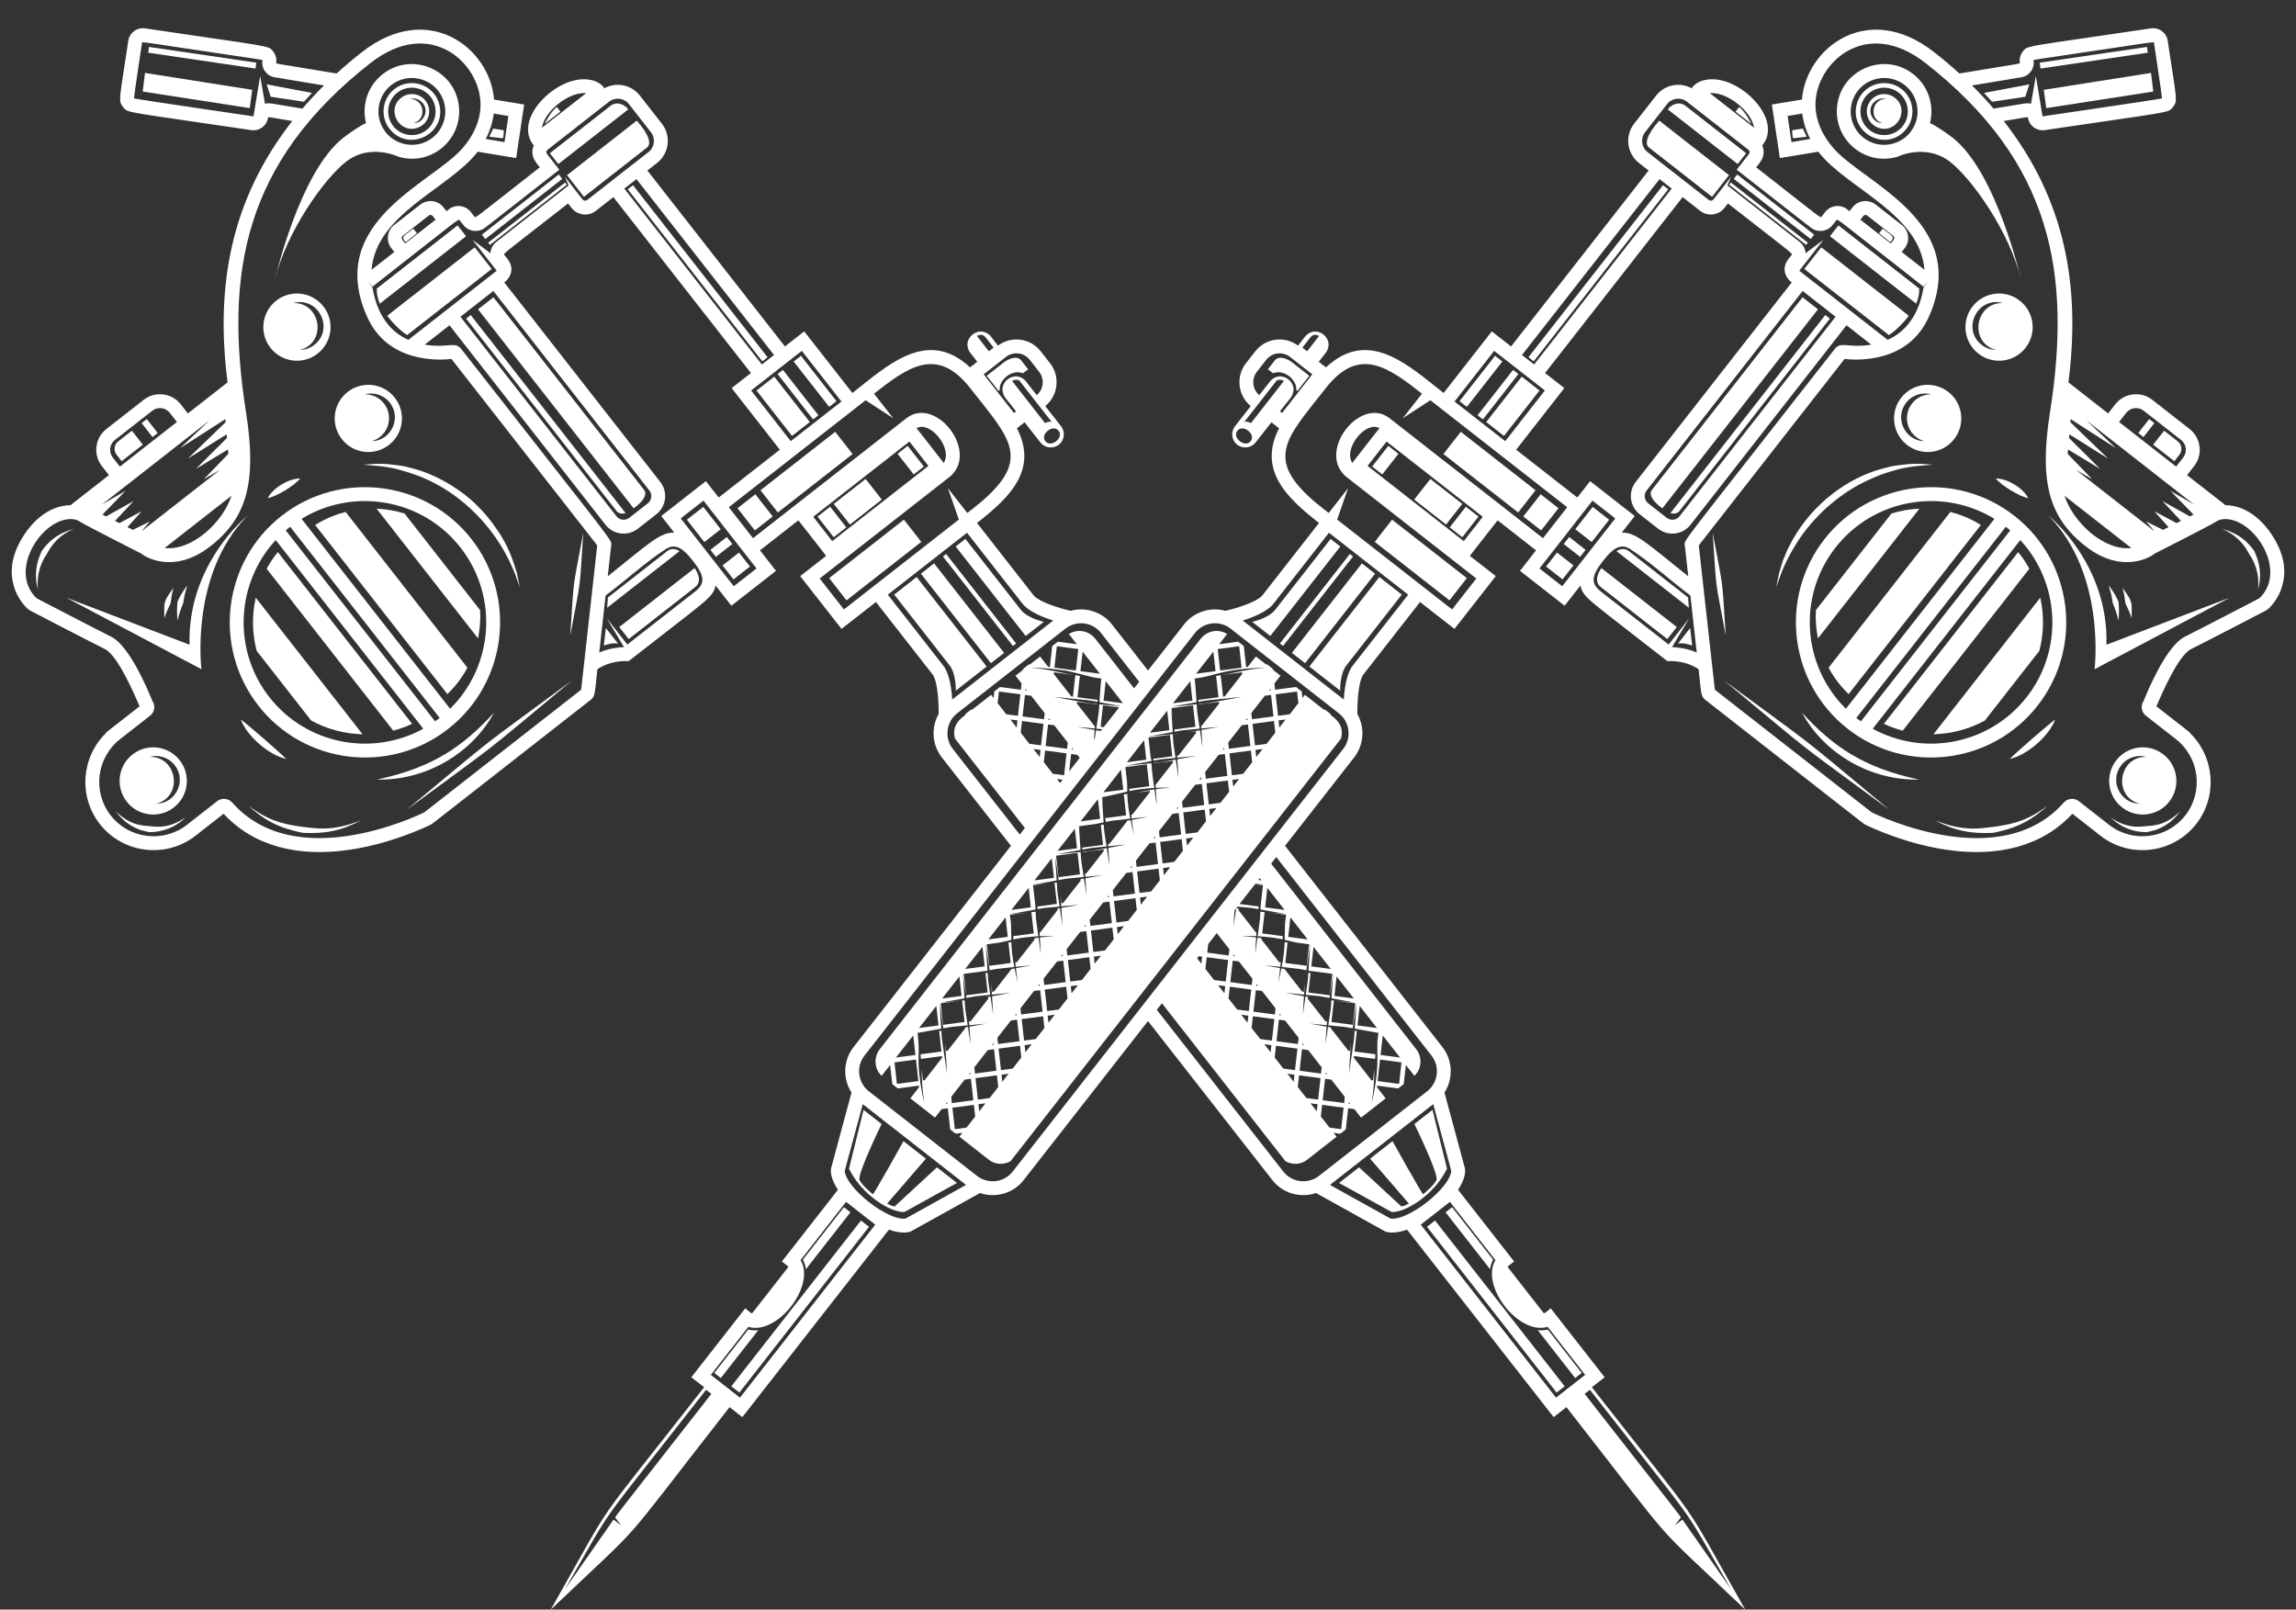 <?xml version="1.0" encoding="UTF-8" standalone="no"?><svg xmlns="http://www.w3.org/2000/svg" xmlns:xlink="http://www.w3.org/1999/xlink" fill="#ffffff" height="689.1" preserveAspectRatio="xMidYMid meet" version="1" viewBox="8.5 149.4 983.0 689.1" width="983" zoomAndPan="magnify"><rect x="8.5" y="149.4" width="983.0" height="689.1" fill="#333333" stroke="none"/><g id="change1_1"><path d="M210.344,380.179c-19.665-25.148-56.124-29.61-81.272-9.945 c-25.148,19.665-29.609,56.123-9.943,81.271 c19.665,25.148,56.123,29.609,81.271,9.944 C225.547,441.785,230.008,405.327,210.344,380.179z M205.666,383.837 c16.411,20.986,14.089,50.742-4.463,69.002l-63.581-81.309 C159.817,357.929,189.255,362.851,205.666,383.837z M123.807,447.848 c-15.89-20.32-14.219-48.864,2.743-67.232l63.167,80.779 C167.8,473.429,139.696,468.169,123.807,447.848z M194.778,458.229l-63.935-81.762 c0.614-0.529,1.24-1.048,1.885-1.553l64.011,81.859 C196.095,457.277,195.44,457.759,194.778,458.229z"/><path d="M154.857,337.4c4.896,6.26,13.938,7.367,20.199,2.472 c6.26-4.896,7.367-13.938,2.472-20.199c-4.896-6.26-13.938-7.367-20.199-2.471 C151.068,322.097,149.962,331.14,154.857,337.4z M175.393,321.784 c5.2,6.651,0.528,16.351-7.848,16.517c7.032-1.932,9.839-10.419,5.346-16.165 c-2.062-2.637-5.16-3.976-8.268-3.914 C168.483,317.163,172.773,318.434,175.393,321.784z"/><path d="M144.494,300.788c6.26-4.895,7.367-13.939,2.472-20.199 c-4.896-6.26-13.939-7.367-20.199-2.472c-6.26,4.895-7.366,13.939-2.471,20.199 C129.19,304.577,138.233,305.684,144.494,300.788z M143.074,297.059 c-1.813,1.418-3.955,2.116-6.092,2.158c11.655-3.201,8.953-20.313-2.921-20.079 C144.769,276.199,151.86,290.189,143.074,297.059z"/><path d="M65.236,472.406c-6.26,4.896-7.367,13.938-2.471,20.199 c4.895,6.26,13.938,7.367,20.199,2.472c6.26-4.896,7.367-13.938,2.471-20.199 C80.54,468.618,71.497,467.511,65.236,472.406z M75.453,493.505 c11.654-3.197,8.955-20.313-2.921-20.079c3.86-1.06,8.15,0.212,10.77,3.562 C88.493,483.628,83.848,493.34,75.453,493.505z"/><path d="M156.628,218.65c11.909-9.312,26.172-0.117,22.528-2.131 c13.805,4.016,26.915-7.022,25.875-20.963c-1.205-16.172-20.02-24.325-32.679-14.426 c-6.25,4.887-9.139,13.091-7.141,20.97c-2.942,1.295-7.119,4.303-9.684,6.235 c-18.866,14.752-29.309,60.757-29.309,60.757 C131.083,248.754,147.157,226.057,156.628,218.65z M177.256,184.94 c7.3-4.56,17.167-1.667,20.698,6.436c2.669,6.127,0.704,13.098-4.293,17.005 c-6.687,5.229-16.486,3.5-20.987-3.719 C168.554,198.051,170.507,189.147,177.256,184.94z"/><path d="M196.606,194.162c-2.125-8.582-12.417-11.971-19.25-6.631 c-5.401,4.224-6.309,12.331-1.56,17.647 C184.177,214.56,199.643,206.426,196.606,194.162z M179.68,188.35 c4.431-2.615,10.081-1.451,13.16,2.486c3.279,4.193,2.766,10.358-1.36,13.93 c-4.504,3.888-11.174,3.032-14.649-1.411 C173.144,198.64,174.301,191.526,179.68,188.35z"/><path d="M123.157,362.67c3.738-0.697,11.521-5.447,13.837-8.379 C132.282,354.109,125.161,358.414,123.157,362.67z"/><path d="M185.502,350.023c-5.199-1.346-2.997-0.821-6.919-1.458 c-6.383-0.851-8.973-0.715-14.46-0.221c8.694,0.734,11.638,0.81,20.722,3.797 c17.9,5.84,34.679,20.729,43.18,40.602c1.854,4.292,0.404,0.873,2.954,7.951 c-0.147-0.837-0.94-5.122-1.163-5.939c-2.06-6.795-3.903-11.612-7.846-17.637 c-3.305-4.975-6.181-8.253-7.774-9.782 C207.83,360.265,196.424,352.886,185.502,350.023z"/><path d="M220.017,454.503c-13.474,14.672-26.418,23.607-50.136,28.648 C190.015,483.643,210.138,472.649,220.017,454.503z"/><path d="M131.026,474.34c-2.046-2.292-17.415-15.555-19.462-16.92 C114.46,464.928,123.865,472.715,131.026,474.34z"/><path d="M89.659,425.422l-52.735-20.118L94.736,435.9c0,0-5.016-40.47,19.559-65.563 C114.295,370.337,88.663,390.865,89.659,425.422z"/><path d="M71.168 328.864H73.976V336.453H71.168z" transform="rotate(-38.023 72.572 332.659)"/><path d="M60.585,346.85l9.06-7.085l-4.675-5.979l-5.856,4.579 c-1.77,1.384-2.083,3.94-0.699,5.71L60.585,346.85z"/><path d="M156.478,368.579c-4.524,1.153-8.929,3.003-13.049,5.584l56.62,72.407 c3.498-3.375,6.355-7.205,8.565-11.317L156.478,368.579z"/><path d="M214.045,410.607l-32.34-41.357c-3.884-1.21-7.908-1.902-11.964-2.064 l43.422,55.53C213.984,418.74,214.284,414.669,214.045,410.607z"/><path d="M252.636,421.535c4.958-26.589,3.753-17.099,5.6-44.086 C253.277,404.042,254.483,394.546,252.636,421.535z"/><path d="M253.391,440.727c-44.038,32.446-28.773,20.509-70.88,55.425 C226.55,463.707,211.285,475.644,253.391,440.727z"/><path d="M137.201,503.289c-9.137-1.314-14.422-3.123-22.284-8.886 c6.03,5.416,11.667,9.191,23.146,11.545c9.381,0.457,16.062-0.626,25.285-5.448 C150.567,505.632,143.493,504.016,137.201,503.289z"/><path d="M26.381,385.261c-0.39,1.107-3.972,7.505-1.77,15.95 c0.812,3.125-1.674-4.628,2.628-12.476c0.707-1.318,1.312-2.125,1.331-2.181 c0.092-0.1,3.369-7.603,11.609-10.714 C30.728,378.234,27.15,384.392,26.381,385.261z"/><path d="M72.557,503.122c-1.13-0.373-7.591,0.545-14.481-6.412 c1.543,2.13,3.273,4.046,6.028,5.801c4.191,2.686,7.078,2.788,8.23,3.144 c0.13-0.016,7.441,0.407,13.661-4.594c0.853-0.664,1.223-1.037,1.939-1.729 C79.949,504.972,73.686,502.959,72.557,503.122z"/><path d="M85.541,411.284c1.353-4.096,1.267-2.448,1.606-4.931 c0.27-1.924,0.866-4.351,1.639-6.418c-1.727,2.133-3.304,4.8-4.258,6.986 c-0.307,2.297-0.343,5.442,0.035,8.181 C84.562,415.102,84.93,413.146,85.541,411.284z"/><path d="M81.512,407.772c0.288-2.357,0.583-4.249,1.255-6.661 c-4.338,5.72-3.862,6.695-3.941,9.479c-0.047,1.738,0.064,3.432,0.064,3.432 C79.694,411.531,80.425,409.994,81.512,407.772z"/><path d="M319.248 387.903H328.176V395.501H319.248z" transform="rotate(-38.023 323.712 391.702)"/><path d="M312.876 381.654H321.804V385.453H312.876z" transform="rotate(-38.025 317.34 383.553)"/><path d="M305.36 367.878H314.288V380.006H305.36z" transform="rotate(-38.024 309.824 373.941)"/><path d="M284.23,359.109L219.766,276.671l-6.598,5.159l66.625,85.203 C279.794,367.033,286.741,362.321,284.23,359.109z"/><path d="M272.494,368.221c1.303,1.667,3.864,0.873,3.864,0.873l-66.322-84.815 l-1.974,1.544C208.062,285.823,271.19,366.554,272.494,368.221z"/><path d="M187.005,249.28l-1.553-1.986c-4.818,3.767-5.149,3.386-3.285,5.77 L187.005,249.28z"/><path d="M277.657,423.009c0,0,27.388-21.416,28.475-22.266 c3.785-2.959-0.254-8.125-0.254-8.125l-32.259,25.226L277.657,423.009z"/><path d="M294.113,385.373c-1.087,0.85-25.356,19.827-25.356,19.827l-0.329,4.399 l31.002-24.242C297.948,384.441,296,383.898,294.113,385.373z"/><path d="M361.248 367.263H368.094V378.48H361.248z" transform="rotate(-38.024 364.67 372.872)"/><path d="M367.088 358.6H384.409V369.817H367.088z" transform="rotate(-38.024 375.749 364.21)"/><path d="M395.654 340.798H401.15V352.015H395.654z" transform="rotate(-38.024 398.402 346.406)"/><path d="M338.968 311.005H348.616V335.677H338.968z" transform="rotate(-38.024 343.792 323.341)"/><path d="M348.717 306.028H351.598V330.699H348.717z" transform="rotate(-38.024 350.158 318.363)"/><path d="M355.471 300.324H359.431V324.995H355.471z" transform="rotate(-38.024 357.451 312.66)"/><path d="M267.031,425.786c0,0,3.585-1.434,6.076-0.832l-5.225-6.681L267.031,425.786z"/><path d="M118.393,428.053l23.319,29.821c6.798,3.72,14.365,5.707,22.008,5.874 l-45.72-58.469C116.318,412.736,116.422,420.559,118.393,428.053z"/><path d="M176.866,462.205c2.747-0.717,5.446-1.692,8.071-2.915l-57.497-73.529 c-1.82,2.252-3.417,4.637-4.774,7.13L176.866,462.205z"/><path d="M305.772 219.645H308.619V313.152H305.772z" transform="rotate(-38.024 307.195 266.399)"/><path d="M174.282,284.584c3.338,4.377,6.888,7.282,8.511,8.282l36.206-28.311 l-7.248-9.27C207.138,258.892,178.909,280.966,174.282,284.584z"/><path d="M208.032,250.531l-3.625-4.635l-34.568,27.031 c-0.145,1.52,0.23,4.152,1.273,6.474 C197.71,258.603,196.068,259.886,208.032,250.531z"/><path d="M258.506,233.662c2.973-2.324,23.812-18.62,26.965-21.085 c1.832-1.433,1.397-4.971-4.347-11.539c-3.73,2.917-27.125,21.211-29.867,23.355 L258.506,233.662z"/><path d="M269.906,194.678c-3.188,2.493-23.458,18.343-25.991,20.324l3.625,4.635 c3.678-2.877,27.604-21.586,29.951-23.42 C275.457,193.617,272.211,192.876,269.906,194.678z"/><path d="M211.094 236.725H252.916V239.124H211.094z" transform="rotate(-38.029 232.005 237.924)"/><path d="M213.422 240.301H255.244V241.5H213.422z" transform="rotate(-38.024 234.333 240.9)"/><path d="M241.662,202.479l6.777-5.299l-1.56-1.995 C244.162,197.31,241.662,202.479,241.662,202.479z"/><path d="M187.332,204.079c4.454-1.591,6.257-6.84,3.854-10.814 c-2.342-3.871-7.46-4.721-10.921-2.015 C173.642,196.428,179.474,206.888,187.332,204.079z M189.58,193.612 c2.677,3.424,0.282,8.433-4.047,8.518c5.942-1.634,4.625-10.477-1.507-10.354 C186.118,191.201,188.317,191.998,189.58,193.612z"/><path d="M142.057 189.176L122.668 185.514 124.38 190.819 138.63 192.963z"/><path d="M69.602 188.588L115.411 195.686 116.487 187.855 70.576 180.623z"/><path d="M71.969 171.962L117.897 178.746 118.244 176.229 72.272 169.491z"/><path d="M217.963,207.925c0,0,5.784,0.745,5.94,0.611 c0.156-0.133,0.309-3.373,0.309-3.373l-4.536-0.701L217.963,207.925z"/><path d="M362.902 383.115H403.529V395.184H362.902z" transform="rotate(-38.025 383.215 389.15)"/><path d="M333.489 345.5H374.116V357.569H333.489z" transform="rotate(-38.025 353.802 351.535)"/><path d="M326.941 362.714H336.635V374.783H326.941z" transform="rotate(-38.023 331.788 368.749)"/><path d="M436.021,316.757l0.477-0.308c-0.413-4.245,5.155-9.185,9.995-7.245 l2.187-1.71c0,0-0.974-1.245-2.968-3.796c-2.217-2.834-6.982,0.5-6.982,0.5 l-7.775,6.08L436.021,316.757z"/><path d="M417.71,445.087l13.207-10.327l-29.967-38.323l-9.607,7.512 c0,0,20.861,26.678,23.731,30.348C417.943,437.967,417.71,445.087,417.71,445.087z"/><path d="M455.381,415.63c0,0-6.966-1.491-9.836-5.161 c-2.87-3.67-23.731-30.348-23.731-30.348l-4.146,3.243l29.967,38.323 L455.381,415.63z"/><path d="M427.007 381.937H428.742V430.586H427.007z" transform="rotate(-38.024 427.874 406.261)"/><path d="M416.999 387.639H424.166V436.288H416.999z" transform="rotate(-38.024 420.583 411.963)"/><path d="M614.058,630.624c0,0,10.569,21.624,9.44,24.002 c-1.13,2.378-5.387,5.817-5.696,6.06c-0.309,0.241-13.122-22.728-13.122-22.728 l-9.584,7.494l16.571,19.201c-2.929,1.617-3.312,1.154-3.312,1.154 l-18.001-16.648l-8.554,6.689l22.523,12.448c5.982,0.223,18.144-7.257,23.703-18.535 l-6.238-25.182L614.058,630.624z"/><path d="M646.733 663.718H651.1V753.813H646.733z" transform="rotate(-38.024 648.917 708.765)"/><path d="M685.688,737.197l-14.504-18.548c-1.339,0.166-2.542,0.465-4.324,0.227 l16.035,20.506L685.688,737.197z"/><path d="M646.456,692.784c0.199-1.787,0.778-2.883,1.263-4.142l-17.529-22.418 l-2.793,2.185L646.456,692.784z"/><path d="M587.45,590.611c-0.175,1.563-0.196,1.623,0.042,0.004 C587.479,590.614,587.465,590.612,587.45,590.611z"/><path d="M567.65,565.808c-0.007-0.001-0.015-0.001-0.022-0.002 C567.607,566,567.449,567.186,567.65,565.808z"/><path d="M558.698,540.701c-1.021-0.093-3.907-0.355-6.833-0.623l6.803,0.9 C558.679,540.875,558.69,540.782,558.698,540.701z"/><path d="M557.715,550.189l-8.818-1.167l1.025-9.121 c-0.625-0.058-1.229-0.113-1.8-0.165c-0.193,3.783,0.044,1.563-1.155,10.501 c3.528,0.219,7.175,0.543,10.606,1.332 C557.618,551.128,557.666,550.665,557.715,550.189z"/><path d="M557.246,563.38c8.815,0.982,6.765,0.673,10.552,1.424 c0.066-0.452,1.446-9.863,1.539-10.498c-0.112-0.016-0.253-0.034-0.409-0.056 l-0.97,8.626l-9.177-1.215l0.979-8.714c-0.432-0.062-0.849-0.121-1.249-0.179 C558.444,556.308,557.89,559.884,557.246,563.38z"/><path d="M567.541,575.307c7.497,0.733,5.292,0.434,10.158,1.336 c0.019-0.12,1.461-9.543,1.479-9.664c-0.106-0.009-0.232-0.021-0.373-0.033 l-0.964,8.57l-9.177-1.214l0.931-8.281c-0.32-0.035-0.634-0.069-0.938-0.102 C568.412,569.883,568.651,567.748,567.541,575.307z"/><path d="M983.558,382.531c-4.568-9.199-12.696-16.804-22.254-16.847l-16.449-12.862 l3.04-3.887c3.838-4.908,2.968-12.024-1.941-15.862l-15.983-12.499 c-4.907-3.838-12.023-2.967-15.861,1.941l-3.04,3.887l-17-13.294 c5.352-41.868-1.644-78.588-27.697-111.902 c10.675-1.768,10.33-1.859,10.399-1.377c0.511,3.424,3.692,5.793,7.128,5.281 c54.719-8.137,52.766-7.159,54.914-9.906c2.209-2.825,1.534-2.989-2.242-28.378 c-0.51-3.419-3.706-5.789-7.127-5.281c-54.819,8.153-52.839,7.14-55.016,10.04 c-0.997,1.346-1.411,3-1.165,4.658c0.076,0.504,1.291,0.119-25.871,4.616 c-3.455-3.142-7.092-6.207-10.909-9.192c-28.458-22.253-54.812-1.602-56.504,20.354 l-12.873,2.131l3.41,22.926l16.486-2.729 c11.851,15.634,43.482,26.319,45.422,50.557l-9.735-7.613l1.262-1.613 c2.409-3.081,1.862-7.548-1.219-9.957l-11.176-8.738 c-3.081-2.41-7.548-1.863-9.957,1.217l-1.261,1.613l-1.034-0.808 c-2.896-2.265-7.095-1.751-9.359,1.145l-1.491,1.907 c-0.646,0.825,0.678,1.455-28.07-21.025c1.456-1.862,4.51-4.876,2.572-9.353 c5.92-7.163,0.332-16.93-6.967-22.637c-10.351-8.094-20.208-6.51-23.238-1.861 c-5.057-2.767-11.531-1.561-15.195,3.125l-9.411,12.036 c-4.074,5.209-3.15,12.762,2.06,16.836l4.132,3.231l-58.89,75.311l-8.251-6.452 l-20.628,26.379c-14.885-11.64-32.002-28.136-50.383-10.962l-3.084-2.412 c1.227-1.568,2.087-2.668,3.323-4.25l-0.022-0.018 c3.593-5.686-4.152-11.758-8.814-6.892l-0.022-0.018 c-0.487,0.624-2.845,3.638-3.333,4.262c-5.72-4.278-13.862-3.225-18.284,2.43 l-4.018,5.138c-4.422,5.655-3.482,13.812,2.051,18.331 c-2.625,3.357-4.345,5.555-6.92,8.849l0.011,0.008 c-1.724,2.432-1.253,5.82,1.119,7.675c2.371,1.855,5.773,1.495,7.718-0.764 l0.011,0.008c2.577-3.296,4.276-5.468,6.911-8.838l3.282,2.567 c-9.1,17.776,2.972,29.489,17.096,40.533l-24.185,30.927 c-2.379,3.043-12.081,5.837-15.892,6.675c-6.216-1.705-13.358,0.283-17.71,5.848 l-15.422,19.722l-15.422-19.722c-4.352-5.565-11.494-7.553-17.71-5.848 c-3.83-0.845-13.517-3.637-15.892-6.675l-24.184-30.927 c14.124-11.044,26.195-22.757,17.095-40.533l3.283-2.567 c2.634,3.37,4.333,5.542,6.911,8.838l0.011-0.008 c1.944,2.259,5.346,2.619,7.718,0.764c2.372-1.854,2.842-5.243,1.119-7.675 l0.011-0.008c-2.576-3.294-4.295-5.492-6.919-8.849 c5.531-4.52,6.472-12.677,2.05-18.331l-4.018-5.138 c-4.422-5.655-12.564-6.708-18.285-2.43c-0.489-0.625-2.843-3.636-3.333-4.262 l-0.022,0.018c-4.661-4.867-12.406,1.206-8.814,6.892l-0.022,0.018 c1.237,1.582,2.097,2.682,3.323,4.25l-3.084,2.412 c-18.381-17.174-35.497-0.678-50.382,10.962l-20.627-26.379l-8.251,6.452 l-58.89-75.311l4.132-3.231c5.21-4.074,6.134-11.627,2.06-16.836l-9.411-12.036 c-3.664-4.686-10.139-5.892-15.196-3.125c-3.03-4.649-12.887-6.233-23.238,1.861 c-7.315,5.719-12.88,15.481-6.967,22.637c-1.938,4.477,1.117,7.491,2.573,9.353 c-28.748,22.48-27.425,21.85-28.071,21.025l-1.491-1.907 c-2.265-2.896-6.463-3.41-9.359-1.145l-1.034,0.808l-1.262-1.613 c-2.409-3.081-6.876-3.627-9.957-1.217l-11.175,8.738 c-3.081,2.409-3.628,6.876-1.219,9.957l1.262,1.613l-9.736,7.613 c1.94-24.238,33.572-34.923,45.422-50.557l16.486,2.729l3.41-22.926 l-12.873-2.131c-1.691-21.956-28.045-42.607-56.504-20.354 c-3.817,2.985-7.454,6.05-10.909,9.192c-27.16-4.496-25.946-4.112-25.872-4.616 c0.1,0,0.417-2.523-1.164-4.658c-2.177-2.899-0.197-1.886-55.016-10.04 c-3.421-0.507-6.617,1.862-7.127,5.281c-3.776,25.389-4.451,25.554-2.242,28.378 c2.148,2.747,0.195,1.769,54.915,9.906c3.435,0.512,6.617-1.857,7.127-5.281 c0.07-0.483-0.237-0.384,10.399,1.377c-26.054,33.314-33.05,70.035-27.697,111.902 l-17,13.294l-3.039-3.887c-3.838-4.908-10.954-5.779-15.862-1.941 l-15.983,12.499c-4.908,3.838-5.779,10.954-1.941,15.862l3.039,3.887L38.696,365.684 c-9.557,0.043-17.686,7.648-22.254,16.847c-7.965,16.035,2.688,27.063,4.859,28.201 c2.537,1.322,24.979,13.011,32.146,16.571c5.426,2.695,12.5,19.049,14.805,24.49 c-15.57,12.175-14.481,11.208-14.325,11.408 c-10.598,10.241-11.967,27.121-2.701,38.97 c9.881,12.637,28.229,14.914,40.902,5.079l12.11-9.468 c12.531,13.565,31.317,18.873,54.416,15.349 c17.932-2.735,32.665-9.892,34.286-10.7c0.659-0.33-4.044,3.281,68.44-53.398 c2.012-1.574,1.722-2.701,2.884-13.139c3.366-2.27,8.07-3.713,13.393-3.463 c34.23-26.766,35.934-27.023,37.224-32.337l6.75,8.631l19.103-14.937 l-6.859-8.771l16.438-12.854l11.889,15.204l-11.1,8.68l17.681,22.611 l14.735-11.522l24.185,30.928c2.376,3.039,2.748,13.101,2.646,17.033 c-3.218,5.739-2.894,13.098,1.406,18.597l29.569,37.815l-67.389,86.179 c-4.523,5.783-4.635,13.62-0.864,19.47l-8.741,32.346 c-0.613,2.948,1.258,6.773,2.927,9.268l-24.007,30.701 c2.323,1.817,2.441,1.835,2.798,2.323l-15.568,19.909 c-0.56-0.229-0.605-0.338-2.929-2.155l-23.057,29.485l5.47,4.278 c-50.735,64.882-36.206,43.392-65.678,95.213 c43.168-41.08,25.821-21.8,76.569-86.697l5.47,4.277l62.763-80.264 c5.558,2.005,8.606,1.076,9.382,0.758l29.598-16.435 c6.587,2.252,14.167,0.254,18.691-5.531l53.241-68.087l53.241,68.087 c4.524,5.785,12.104,7.783,18.691,5.531l29.599,16.435 c0.776,0.318,3.823,1.247,9.382-0.758l62.763,80.264l5.471-4.277 c50.747,64.897,33.4,45.617,76.568,86.697 c-29.473-51.821-14.942-30.331-65.679-95.213l5.471-4.278l-23.057-29.485 c-2.323,1.817-2.368,1.927-2.929,2.155l-15.568-19.909 c0.357-0.488,0.475-0.506,2.798-2.323l-24.007-30.701 c1.669-2.494,3.539-6.319,2.927-9.268l-8.741-32.346 c3.77-5.85,3.658-13.687-0.864-19.47l-67.389-86.18l29.569-37.815 c4.3-5.499,4.624-12.858,1.406-18.597c-0.108-3.892,0.276-14.001,2.646-17.033 l24.185-30.928l14.735,11.522l17.681-22.611l-11.101-8.68L649.688,372.163 l16.438,12.854l-6.859,8.771l19.103,14.937l6.749-8.631 c1.291,5.314,2.994,5.571,37.225,32.337c5.323-0.25,10.027,1.193,13.393,3.463 c1.163,10.438,0.872,11.565,2.885,13.139c72.484,56.68,67.781,53.068,68.44,53.398 c1.621,0.808,16.354,7.965,34.286,10.7 c23.099,3.524,41.886-1.783,54.416-15.349l12.11,9.468 c12.673,9.835,31.021,7.558,40.901-5.079c9.267-11.85,7.896-28.729-2.701-38.97 c0.156-0.2,1.227,0.752-14.325-11.408c2.306-5.441,9.379-21.795,14.806-24.49 c7.166-3.56,29.609-15.25,32.146-16.571 C980.871,409.594,991.523,398.565,983.558,382.531z M918.786,326.172 c1.821-2.329,5.197-2.742,7.525-0.921l15.983,12.499 c2.329,1.821,2.742,5.197,0.921,7.526l-3.039,3.887l-24.43-19.104 L918.786,326.172z M893.919,341.836l13.76,8.345l-13.342-13.254l0.134-1.578 l16.604,10.407l-16.162-15.591l0.114-1.334l19.444,12.5l-12.712-11.985 l46.183,36.113l-10.153-5.895l9.841,10.157l-1.551,0.775l-11.752-6.56 l7.932,8.47l-1.887,0.943l-9.508-5.04l6.063,6.762l-2.331,1.166l-7.194-3.554 l3.535,4.177l-33.654-26.316l7,4.061l-10.524-10.872L893.919,341.836z M921.023,384.032c-11.69,1.304-24.897-10.934-28.637-22.393L921.023,384.032z M873.856,182.495c3.418-0.511,5.792-3.687,5.281-7.127 c-0.028-0.19,0.104-0.353,0.282-0.38c54.184-8.059,51.201-7.802,51.278-7.289 c0.031,0.213,3.573,23.663,3.445,23.836c-0.143,0.186-50.981,7.69-51.167,7.689 l-2.85-17.282l-2.078,11.875c-1.751-0.461-1.58-0.302-16.015,2.088 c-2.897-3.383-5.979-6.691-9.243-9.922L873.856,182.495z M775.501,210.232 l-1.662-11.177l6.271-1.038c0.441,3.599,1.552,7.261,3.433,10.884 L775.501,210.232z M807.898,241.661l11.175,8.739 c1.126,0.88-0.067,1.961-1.062,3.234l-12.995-10.162 C805.967,242.256,806.754,240.767,807.898,241.661z M759.476,204.086l-18.928-14.8 C747.824,188.617,758.371,196.872,759.476,204.086z M713.861,214.501 c-2.63-2.057-3.097-5.87-1.04-8.5l9.411-12.036 c2.058-2.63,5.87-3.097,8.5-1.04c9.18,7.178,17.274,13.507,26.418,20.657 c0.52,0.407,0.612,1.161,0.205,1.682l-5.31,6.789l31.727,24.809 c2.896,2.265,7.094,1.751,9.358-1.146l1.491-1.907 c0.686-0.878-1.471-2.075,37.424,28.338c2.523-3.231,2.355-3.102,0.004,0.303 c-1.668,9.886-6.246,18.423-15.386,22.438 c-16.911-13.224-21.693-16.964-37.83-29.582l10.336-13.217l-7.638,5.721 c-0.114-1.837-0.977-3.62-2.537-4.84l-30.931-24.187l1.588-3.681l-3.916,5.008 l0.008,0.001l-3.639,4.653c-0.487,0.623-1.391,0.734-2.014,0.247 C738.151,233.495,742.819,237.144,713.861,214.501z M794.375,284.998l-66.791,85.414 c-1.33,1.702-3.797,2.003-5.499,0.673l-7.927-6.199 c-1.701-1.331-2.003-3.797-0.673-5.499l66.79-85.414L794.375,284.998z M719.014,226.068l5.198,4.065l-58.891,75.311l-5.198-4.065L719.014,226.068z M648.214,299.605c13.961,10.917,8.817,6.895,21.701,16.969l-16.97,21.701 l-21.7-16.969L648.214,299.605z M568.946,294.592 c1.147-1.556,1.906-2.413,4.338-1.402c-1.775,2.271-1.19,1.523-5.169,6.611 c-0.712-0.557-1.285-1.005-2.012-1.574 C568.406,295.282,568.869,294.69,568.946,294.592z M543.962,338.274 c-2.354,3.012-8.057-1.429-5.692-4.452 C540.629,330.804,546.323,335.255,543.962,338.274z M544.056,330.569 c-1.137-0.889-2.803-0.563-2.803-0.563c5.117-6.544,8.671-11.088,13.825-17.68 c1.389-0.848,3.127,0.147,3.127,0.147 C553.049,319.068,549.392,323.746,544.056,330.569z M556.488,325.518 c5.1-6.522,5.008-6.25,4.908-6.325c3.593-5.686-4.152-11.759-8.814-6.892 l-0.022-0.017c-1.754,2.244-0.388,0.496-4.922,6.295 c-2.954-2.501-3.436-6.921-1.031-9.996l4.019-5.138 c2.464-3.151,7.03-3.71,10.181-1.246l9.533,7.454l-12.954,16.566L556.488,325.518z M461.731,333.822c2.364,3.023-3.338,7.464-5.693,4.452 C453.677,335.255,459.371,330.804,461.731,333.822z M458.747,330.006 c0,0-1.666-0.326-2.802,0.563c-5.336-6.824-8.994-11.501-14.15-18.095 c0,0,1.739-0.995,3.128-0.147C450.076,318.918,453.63,323.462,458.747,330.006z M439.193,302.2c3.15-2.463,7.718-1.905,10.182,1.246l4.018,5.138 c2.405,3.075,1.923,7.495-1.03,9.996c-4.535-5.8-3.168-4.052-4.923-6.295 l-0.022,0.017c-4.661-4.867-12.406,1.206-8.814,6.892 c-0.1,0.078-0.178-0.181,4.909,6.325l-0.898,0.702l-12.954-16.566 L439.193,302.2z M426.715,293.19c2.64-1.097,3.315,0.101,4.325,1.383 c0.15,0.207-0.654-0.836,2.857,3.654c-0.728,0.569-1.3,1.017-2.012,1.574 C427.907,294.713,428.492,295.461,426.715,293.19z M351.786,299.605l16.969,21.701 l-21.701,16.969l-16.97-21.701C342.969,306.5,337.825,310.522,351.786,299.605z M339.877,301.379l-5.198,4.065l-58.89-75.311l5.198-4.065L339.877,301.379z M259.452,189.286l-18.928,14.8C241.629,196.872,252.176,188.617,259.452,189.286z M180.927,250.4l11.175-8.739c1.144-0.894,1.932,0.595,2.882,1.811 l-12.995,10.162C180.994,252.361,179.801,251.28,180.927,250.4z M167.954,272.148 c38.894-30.414,36.737-29.217,37.423-28.338l1.492,1.907 c2.265,2.897,6.463,3.41,9.359,1.146l31.726-24.809l-5.309-6.789 c-0.407-0.521-0.315-1.275,0.205-1.682c9.144-7.15,17.238-13.479,26.418-20.657 c2.63-2.057,6.443-1.59,8.5,1.04l9.412,12.036 c2.057,2.631,1.59,6.444-1.04,8.5c-1.802,1.409-23.016,17.998-26.231,20.511 c-0.623,0.487-1.526,0.377-2.013-0.247l-3.639-4.653l0.008-0.001l-3.916-5.008 l1.587,3.681l-30.93,24.187c-1.561,1.22-2.423,3.003-2.537,4.84l-7.637-5.721 l10.335,13.217c-16.137,12.618-20.919,16.357-37.83,29.582 c-9.14-4.015-13.718-12.552-15.386-22.438 C165.595,269.04,165.433,268.921,167.954,272.148z M286.515,359.387 c1.331,1.702,1.029,4.169-0.673,5.499l-7.927,6.199 c-1.702,1.331-4.168,1.029-5.499-0.673l-66.79-85.414l14.099-11.025 L286.515,359.387z M219.891,198.018l6.27,1.038l-1.662,11.177l-8.041-1.331 C218.339,205.279,219.449,201.617,219.891,198.018z M121.952,193.817l-2.077-11.875 l-2.849,17.282c-0.188,0.001-51.026-7.503-51.168-7.689 c-0.128-0.173,3.414-23.623,3.446-23.836c0.076-0.51-3.07-0.794,51.278,7.289 c0.178,0.027,0.311,0.19,0.282,0.38c-0.51,3.44,1.864,6.617,5.282,7.127 l21.066,3.488c-3.265,3.231-6.346,6.539-9.244,9.922 C123.532,193.516,123.703,193.356,121.952,193.817z M57.705,337.75l15.983-12.499 c2.329-1.821,5.705-1.408,7.526,0.921l3.039,3.887L59.823,349.163l-3.039-3.887 C54.962,342.947,55.376,339.571,57.705,337.75z M98.241,329.347l-12.712,11.985 l19.445-12.5l0.114,1.334l-16.163,15.591l16.603-10.407l0.134,1.578 L92.321,350.182l13.76-8.345l0.162,1.898l-10.525,10.872l7-4.061 l-33.654,26.316l3.535-4.177l-7.194,3.554l-2.332-1.166l6.063-6.762l-9.507,5.04 l-1.887-0.943l7.932-8.47l-11.752,6.56l-1.551-0.775l9.84-10.157l-10.153,5.895 L98.241,329.347z M107.613,361.639c-3.74,11.458-16.946,23.697-28.637,22.393 L107.613,361.639z M257.312,444.676l-67.136,52.497 c-3.459,1.703-55.246,26.43-82.25-4.167c-1.653-1.873-4.48-2.143-6.435-0.614 l-13.012,10.174c-10.088,7.827-24.705,6.012-32.575-4.054 c-7.871-10.065-6.108-24.688,3.93-32.595c0.876-0.69-0.856,0.666,12.921-10.108 c1.991-1.557,2.385-4.411,0.921-6.444c-2.272-5.674-9.945-23.586-17.587-27.381 c-6.99-3.473-28.715-14.785-31.888-16.438 c-11.278-10.685-0.167-30.269,11.309-33.454c3.16-0.878,5.546-0.388,6.726,0.365 c3.333,2.126,26.407,13.722,26.704,13.923c-0.025-0.018-0.256-0.178-0.498-0.489 c1.266,1.62,14.136,9.887,30.173-2.654 c15.71-12.284,19.845-27.734,15.258-57.004 c-9.425-59.777-0.938-107.477,53.303-149.892 c25.601-20.019,47.009,0.173,47.055,17.727c0.02,7.211-3.218,13.764-8.034,19.151 c-13.333,14.902-58.567,31.452-40.491,71.852 c8.777,19.617,30.224,18.659,36.071,18l62.416,79.82L257.312,444.676z M206.023,298.863c-2.817-3.602-5.634-0.243-15.673-1.92l10.597-8.287 l66.79,85.414c3.348,4.281,9.554,5.04,13.836,1.693l7.927-6.199 c4.281-3.348,5.041-9.554,1.693-13.836l-66.79-85.414 c3.881-3.035,3.621-7.186,1.627-9.736l-1.491-1.907 c-0.654-0.836-1.536,0.275,27.172-22.173l1.506,1.926 c2.504,3.203,7.147,3.771,10.35,1.267l7.544-5.899l58.89,75.311l-8.252,6.452 l20.628,26.379l-26.182,20.473l-5.487-7.017l-19.102,14.937l5.552,7.101 c-6.123-0.14-10.845,4.64-28.463,18.701l1.457-13.079 C270.46,380.299,274.046,385.854,206.023,298.863z M306.056,402.687l-28.978,22.66 l-8.784-11.233l7.361,12.332c-1.984,0.055-6.176,0.423-10.593,2.302l2.716-24.386 c8.916-6.739,17.285-14.417,25.986-20.044c3.147-1.784,6.145-1.544,11.281,5.024 C310.301,396.065,310.537,399.183,306.056,402.687z M322.652,400.389l-22.711-29.043 l9.746-7.621l22.71,29.043L322.652,400.389z M356.668,370.649l41.189-32.208 l8.144,10.415l-41.189,32.208L356.668,370.649z M400.9,332.692 c5.934-3.235,15.624,8.729,11.64,14.886L400.9,332.692z M369.803,410.321 l-10.365-13.255l55.369-43.296c13.477-10.539-5.626-35.178-18.23-25.322 l-65.688,51.366l-10.364-13.255c7.977-6.237,50.615-39.579,58.587-45.813 l11.806,7.71l-8.222-10.514c14.434-11.287,26.932-20.605,41.191-2.37 c17.183,21.974,27.739,30.765,1.284,51.452l-2.542,1.987l-8.294-10.607 l4.677,13.435L369.803,410.321z M388.603,403.997l33.918-26.523l23.777,30.407 c2.594,3.317,8.515,5.72,13.146,7.177l-43.268,33.833 c-0.297-4.846-1.202-11.171-3.796-14.488L388.603,403.997z M416.432,470.034 c-3.693-4.723-2.856-11.57,1.867-15.263l46.337-36.234 c4.723-3.693,11.571-2.855,15.264,1.868l16.331,20.884l-2.197,2.809 l-16.564-21.183c-2.825-3.612-7.812-4.391-11.33-2.054l3.388,4.333l-8.113-1.073 c-1.025,0.802,0.713-0.557-2.431,1.901l-1.009,8.977l-0.691-0.091l-3.476-4.445 l-1.56,1.219l-0.009-0.012l-2.811,2.198c-0.546-0.072-0.015-0.362-2.839,1.846 c-0.064,0.575,0.445,0.026-3.369,3.009l0.009,0.012 c0.101-0.078-0.159-0.291,2.649,3.3l-0.299,2.657l-8.956-1.185 c-1.42,1.111-1.01,0.79-2.43,1.9l-0.317,2.817l-1.056-1.351 c-9.059,7.084-7.978,6.407-8.592,6.326c-2.795,2.186-2.421,1.813-2.479,2.332 c-1.389,1.086-6.067,4.078-4.386,10.081l29.924,38.267l-2.196,2.809 L416.432,470.034z M479.46,462.737c0.033-0.29-0.017-0.237,0.166-0.212 L479.46,462.737z M479.736,462.383c-1.064-0.189-1.967-0.35-1.969-0.35 c-0.63,4.14-0.428,3.416-0.894,4.012c0.143-2.169,0.273-4.123,0.273-4.123 c-9.704-1.729-9.73-1.522,0.042-0.623c0.081-1.3,0.145-1.075-0.134-1.112 l-7.53-9.629l0.078-0.692c9.486,1.255,8.539,1.206,8.578,0.957 c-4.37-0.424-0.566,0.202-18.415-3.061c18.035,1.747,14.37,1.336,18.561,2.102 c0.041-0.269,0.083-0.544,0.126-0.823l-8.628-1.142l1.024-9.109 c-0.684-0.111-1.343-0.219-1.956-0.318l-1.031,9.168l-0.691-0.091l-7.53-9.629 l0.078-0.692l8.16,1.08c-5.468-0.89-10.333-2.443-17.827-2.967 c5.764-0.08,10.734,0.626,15.429,1.29c11.665,2.774,9.447,2.611,14.367,3.262 c0.102-0.672,0.089-0.682,0.043,0.006c0.19,0.025,0.152-0.043,0.115,0.281 c0.644,0.146,0.686,0.139-0.005,0.042c-0.414,3.682-0.218,1.369-0.78,9.808 c12.372,2.261,11.344,1.981-0.06,0.891c-0.289,4.3-0.032,2.237-1.29,10.444 c0.26,0.024,1.373,0.126,2.487,0.229l-0,0L479.736,462.383z M462.344,484.625l-1.343-1.717l2.434,0.322L462.344,484.625z M449.972,447.268 l5.792,7.406l-0.299,2.656l-9.177-1.214l1.034-9.199L449.972,447.268z M447.543,444.95l0.078-0.69l0.61,0.78L447.543,444.95z M459.856,459.908 l5.792,7.407l-0.299,2.656l-9.177-1.214l1.034-9.199L459.856,459.908z M457.428,457.59l0.078-0.689l0.609,0.78L457.428,457.59z M465.128,471.939 l-1.054,9.379l-4.814-0.637l-3.871-4.95l0.563-5.006L465.128,471.939z M455.244,459.298l-1.035,9.199l-4.994-0.661l-3.711-4.746l0.563-5.006 L455.244,459.298z M453.989,470.464l-0.342,3.039l-2.69-3.44L453.989,470.464z M466.256,479.622l0.835-7.424l2.65,0.351l1.023,1.308L466.256,479.622z M467.312,470.231l0.078-0.689l0.609,0.78L467.312,470.231z M459.938,435.258 l1.034-9.199l9.177,1.214l-1.034,9.199L459.938,435.258z M471.078,436.732 l0.939-8.354l7.395,9.458L471.078,436.732z M481.041,460.715l-1.334-0.177 l1.034-9.198l6.916,0.915L481.041,460.715z M489.071,450.445l-8.109-1.073 l0.94-8.354C489.983,451.354,489.217,450.259,489.071,450.445z M439.331,455.196 l-3.711-4.746l0.562-5.006l9.177,1.214l-1.034,9.199L439.331,455.196z M444.104,457.824l-0.341,3.039l-2.69-3.44L444.104,457.824z M274.42,802.47 c0,0-2.292-1.768-3.231-2.511l-20.871,29.908 c23.124-39.788,9.968-20.854,60.486-85.459l2.242,1.753 c-44.544,56.965-39.643,50.625-41.195,52.849 C272.713,800.135,274.42,802.47,274.42,802.47z M325.304,747.769l-12.475-9.755 l16.082-20.565c12.294,3.779,28.971-17.532,22.333-28.56l19.505-24.944 c7.726,6.042,4.932,3.857,12.475,9.755L325.304,747.769z M396.22,671.079 c-7.381,1.211-25.461-12.94-26.062-20.379l7.725-28.586l44.217,34.576 L396.22,671.079z M749.682,829.867l-20.87-29.908 c-0.939,0.743-3.232,2.511-3.232,2.511s1.708-2.335,2.57-3.46 c-1.552-2.224,3.35,4.116-41.195-52.849l2.242-1.753 C739.714,809.013,726.558,790.079,749.682,829.867z M648.756,688.888 c-6.638,11.028,10.039,32.34,22.333,28.56l16.082,20.565l-12.476,9.755 l-57.919-74.07c7.543-5.897,4.749-3.713,12.475-9.755L648.756,688.888z M629.843,650.7c-0.601,7.438-18.681,21.59-26.062,20.379l-25.879-14.389 l44.217-34.576L629.843,650.7z M621.388,601.344 c3.692,4.724,2.856,11.571-1.868,15.264l-46.337,36.234 c-4.653,3.624-11.53,2.906-15.263-1.868l-54.15-69.249l2.196-2.809 l52.874,67.617c2.894,1.644,6.538,1.538,9.226-0.563l12.686-9.92 c-0.016-0.021-1.205-1.54-1.221-1.561c-0.114-0.14-0.495-0.154,2.804,0.282 c1.023-0.8,1.328-1.038,2.351-1.838l1.018-9.049l2.649,0.351 c0.319,0.408,2.53,3.235,2.85,3.644l10.536-8.238 c-0.449-0.575-3.268-4.181-3.719-4.756l0.078-0.692l9.027,1.194 c1.086-0.849,1.344-1.051,2.351-1.838l0.922-8.205 c2.821,3.607,2.626,3.358,3.632,4.644c3.163-2.897,3.534-7.915,0.738-11.49 l-62.056-79.36l2.197-2.81L621.388,601.344z M529.441,548.895l5.397,6.902 l-0.299,2.657l-9.177-1.215l0.411-3.654L529.441,548.895z M537.759,538.258 c-1.449,9.8-1.277,10.107-0.722,0.923L537.759,538.258z M538.311,537.551 c7.249,0.661,5.566,0.463,8.933,1.063c0.049-0.362,0.101-0.738,0.152-1.124 l-8.19-1.084l6.616-8.461l2.904,0.384c0.013-0.083,0.024-0.154,0.035-0.223 c-0.598-0.056-1.625-0.151-2.858-0.265l0.203-0.259 c1.253,0.224,2.283,0.407,2.663,0.475c0.08-0.507,0.069-0.5,0.032,0.006 c0.631,0.12,0.802,0.119-0.004,0.046c-0.016,0.287-0.11,0.215,0.427,0.286 c-1.103,9.809-0.923,7.863-1.053,10.384c3.127,0.56,7.493,1.342,10.531,1.888 c0.055-0.494,0.042-0.461,0.03,0.005c0.474,0.086,0.48,0.075-0.001,0.032 c-0.002,0.082-0.004,0.176-0.007,0.28l0.383,0.051 c-0.599,5.327-0.435,2.595-0.578,10.752c6.335,1.458,4.13,1.051,10.463,1.889 l-0.057,0.505c0.155,0.034,0.295,0.065,0.406,0.091 c0.078-0.528,0.07-0.553,0.034,0.007c0.469,0.104,0.464,0.094-0.002,0.031 c0,0.003-0.659,10.668-0.659,10.671c0.161,0.031,9.999,1.315,10.161,1.336 l-0.062,0.56c0.14,0.025,0.265,0.047,0.37,0.065 c0.106-0.693,0.087-0.662,0.043,0.008c0.492,0.087,0.527,0.079-0.002,0.033 c-0.047,0.686-0.644,9.551-0.662,9.819c12.581,2.333,12.885,2.119,1.699,1.03 l8.499,1.124l-1.034,9.2l-9.177-1.215l1.031-9.176 c-0.365-0.035-0.725-0.07-1.077-0.106c-0.297,4.421-0.031,2.478-1.314,10.714 c8.831,0.83,5.755,0.44,10.447,1.267c2.044-13.544,1.792-14.336,0.879,0.157 c2.482,0.444,7.215,1.293,9.693,1.737c0.089-0.878,0.068-0.818,0.053,0.01 c0.041,0.008,0.342,0.047,0.383,0.053l-0.002,0.016 c0.495,0.09,0.493,0.077-0.004,0.032c-0.543,4.838-0.445,2.438-0.416,11.227 c0.017,6.253-1.136,13.647-2.484,18.774c0.894-5.104,1.081-9.59,1.186-14.752 l-0.569,5.066l-0.691-0.091l-7.529-9.63l0.078-0.692l9.017,1.193 c0.051-0.616,0.106-1.282,0.162-1.976l-8.958-1.185l0.988-8.789 c-0.328-0.03-0.649-0.06-0.964-0.089c-0.279,4.459,0.217,0.601-2.435,18.519 c0.012-0.183,0.841-13.394,0.841-13.394l-0.393,3.493l-0.69-0.092 c-8.365-10.696-7.547-9.485-7.492-9.963c-0.002-0.001-1.2-0.216-1.202-0.216 c-1.488,9.724-1.276,9.7-0.615-0.11c-0.129-0.023-7.149-1.282-7.293-1.308 c0.332,0.03,7.046,0.65,7.336,0.678c0.128-1.942,0.275-3.432,0.073-1.63 l-0.69-0.092l-7.53-9.629l0.078-0.692c1.514,0.2,0.667,0.083-1.011-0.229 c-0.004,0.032-1.16,7.916-1.165,7.948c0.007-0.109,0.498-8.072,0.498-8.072 c-10.461-1.934-10.169-1.675,0.042-0.681c0.394-6.351,0.426-5.923-0.106-1.193 l-0.69-0.092l-7.529-9.629c0.01-0.1,0.129-0.017-1.355-0.315 c-0.443,2.274-1.076,4.805-1.501,6.282c0.292-1.477,0.708-4.047,0.96-6.384 c-9.952-1.951-8.176-1.273,0.061-0.587c0.056-0.56,0.157-1.74,0.17-1.917 l-0.688-0.091l-7.53-9.63l0.064-0.571c-0.24-0.039-1.259-0.201-1.78-0.276 c-1.307,9.116-1.114,9.133-0.584-0.083c-3.341-0.457-6.425-0.606-6.425-0.606 c1.533-0.057,4.158-0.06,6.456,0.058c0.033-0.684,0.053-1.079,0.074-1.51 c-0.239-0.032,0.43,0.733-7.69-9.651l0.072-0.64 c-0.25-0.045-0.76-0.137-0.998-0.179L538.311,537.551z M547.849,525.354 l0.754,0.964l-1.366-0.181L547.849,525.354z M551.091,529.5l7.396,9.457 l-8.335-1.102L551.091,529.5z M560.036,550.495l0.94-8.354l7.395,9.458 L560.036,550.495z M569.92,563.136l0.94-8.354l7.396,9.457L569.92,563.136z M579.805,575.775l0.939-8.354l7.395,9.458L579.805,575.775z M589.69,588.416 l0.939-8.354l7.395,9.458L589.69,588.416z M608.529,604.238l-1.034,9.199 l-9.177-1.215l1.034-9.198L608.529,604.238z M599.573,601.057l0.939-8.354 l7.396,9.457L599.573,601.057z M586.61,622.006l-0.688-0.091l0.078-0.688 L586.61,622.006z M567.826,619.521l-3.711-4.746l0.562-5.007l9.178,1.215 l-1.034,9.199L567.826,619.521z M572.6,622.148l-0.342,3.039l-2.689-3.44 L572.6,622.148z M557.942,606.88l-3.711-4.745l0.562-5.007l9.177,1.214 l-1.034,9.199L557.942,606.88z M562.716,609.509l-0.342,3.038l-2.69-3.44 L562.716,609.509z M548.059,594.24l-3.712-4.746l0.562-5.007l9.178,1.215 l-1.034,9.198L548.059,594.24z M552.831,596.868l-0.342,3.039l-2.69-3.44 L552.831,596.868z M538.174,581.6l-3.711-4.746l0.562-5.007l9.177,1.215 l-1.034,9.199L538.174,581.6z M542.947,584.228l-0.342,3.039l-2.69-3.44 L542.947,584.228z M535.246,569.88l1.034-9.199l2.65,0.351l5.791,7.406 l-0.298,2.656L535.246,569.88z M536.502,558.714l0.077-0.69l0.61,0.78 L536.502,558.714z M545.131,582.521l1.034-9.199l2.649,0.351l5.792,7.406 l-0.299,2.656L545.131,582.521z M546.386,571.354l0.078-0.688l0.609,0.779 L546.386,571.354z M555.015,595.16l1.034-9.198l2.65,0.351l5.791,7.406l-0.299,2.656 L555.015,595.16z M556.271,583.994l0.077-0.688l0.61,0.779L556.271,583.994z M564.899,607.801l1.034-9.199l2.65,0.351l5.791,7.406l-0.299,2.656 L564.899,607.801z M566.154,596.635l0.078-0.69l0.609,0.78L566.154,596.635z M574.562,622.408l9.177,1.215l-1.034,9.199l-4.994-0.661l-3.711-4.746L574.562,622.408 z M574.783,620.441l1.034-9.199l2.65,0.351l5.792,7.406l-0.299,2.656 L574.783,620.441z M576.039,609.274l0.077-0.688l0.61,0.779L576.039,609.274z M528.289,568.959l-3.711-4.746l0.563-5.006l9.177,1.214l-1.034,9.199 L528.289,568.959z M533.062,571.587l-0.342,3.039l-2.689-3.44L533.062,571.587z M523.399,556.98l-0.254-0.034C523.525,556.461,523.462,556.424,523.399,556.98z M521.73,558.756l1.449,0.192l-0.342,3.039l-1.817-2.323L521.73,558.756z M583.568,470.034c-40.497,51.79-94.582,120.954-141.488,180.939 c-3.736,4.777-10.613,5.49-15.263,1.868l-46.337-36.234 c-4.723-3.692-5.561-10.54-1.867-15.264 c67.455-86.264,94.421-120.749,141.487-180.939 c3.693-4.723,10.541-5.561,15.264-1.868l46.338,36.234 C586.424,458.464,587.261,465.311,583.568,470.034z M587.62,434.404 c-2.594,3.317-3.498,9.643-3.796,14.488l-43.268-33.833 c4.631-1.458,10.552-3.86,13.146-7.177l23.777-30.407l33.918,26.523 L587.62,434.404z M635.189,381.064l-41.188-32.208l8.144-10.415l41.188,32.208 L635.189,381.064z M587.46,347.578c-3.984-6.157,5.706-18.121,11.64-14.886 L587.46,347.578z M603.424,328.448c-12.585-9.84-31.722,14.772-18.23,25.322 l55.368,43.296l-10.364,13.255l-49.211-38.481l4.678-13.435l-8.294,10.607 l-2.542-1.987c-26.454-20.687-15.898-29.478,1.284-51.452 c14.26-18.236,26.758-8.917,41.191,2.37l-8.221,10.514l11.806-7.71 c7.973,6.234,50.611,39.576,58.588,45.813l-10.365,13.255L603.424,328.448z M677.348,400.389l-9.746-7.621L690.312,363.725l9.746,7.621L677.348,400.389z M724.346,426.446l7.36-12.332l-8.784,11.233l-28.978-22.66 c-4.481-3.504-4.245-6.622,1.011-13.344c5.136-6.568,8.134-6.808,11.281-5.024 c8.701,5.626,17.07,13.305,25.986,20.044l2.716,24.386 C730.522,426.869,726.329,426.501,724.346,426.446z M729.849,383.049l1.457,13.079 c-17.618-14.061-22.34-18.841-28.464-18.701l5.553-7.101l-19.102-14.937 l-5.487,7.017l-26.182-20.473l20.627-26.379l-8.251-6.452l58.89-75.311 l7.544,5.899c3.203,2.504,7.846,1.936,10.35-1.267l1.506-1.926 c28.708,22.449,27.827,21.337,27.173,22.173l-1.491,1.907 c-1.994,2.55-2.254,6.701,1.627,9.736l-66.79,85.414 c-3.348,4.282-2.588,10.488,1.692,13.836l7.928,6.199 c4.28,3.347,10.487,2.588,13.835-1.693l66.79-85.414l10.598,8.287 c-10.039,1.677-12.856-1.682-15.674,1.92 C725.953,385.854,729.54,380.299,729.849,383.049z M975.798,405.547 c-3.174,1.653-24.898,12.966-31.888,16.438 c-7.643,3.795-15.315,21.707-17.588,27.381c-1.463,2.034-1.069,4.888,0.922,6.444 c13.777,10.773,12.045,9.418,12.921,10.108 c10.038,7.907,11.802,22.53,3.931,32.595 c-7.87,10.065-22.487,11.881-32.575,4.054l-13.012-10.174 c-1.955-1.529-4.782-1.259-6.436,0.614c-27.004,30.596-78.79,5.869-82.25,4.167 l-67.135-52.497l-6.882-61.783l62.416-79.82 c5.848,0.659,27.294,1.617,36.071-18 c18.076-40.4-27.157-56.949-40.49-71.852 c-4.816-5.387-8.055-11.94-8.034-19.151c0.046-17.554,21.453-37.746,47.055-17.727 c54.241,42.415,62.728,90.114,53.303,149.892 c-4.588,29.27-0.452,44.72,15.258,57.004 c16.037,12.541,28.907,4.273,30.174,2.654c-0.243,0.31-0.474,0.471-0.499,0.489 c0.297-0.202,23.371-11.797,26.704-13.923c1.179-0.753,3.565-1.244,6.726-0.365 C975.964,375.278,987.075,394.862,975.798,405.547z"/><path d="M870.928,370.234c-25.147-19.665-61.606-15.204-81.271,9.945 c-19.664,25.148-15.203,61.606,9.944,81.271 c25.148,19.665,61.606,15.204,81.271-9.944 C900.537,426.357,896.076,389.899,870.928,370.234z M798.797,452.84 c-18.552-18.26-20.873-48.016-4.463-69.002 c16.411-20.987,45.849-25.909,68.044-12.307L798.797,452.84z M803.26,456.773 l64.012-81.859c0.644,0.504,1.271,1.024,1.885,1.553l-63.935,81.762 C804.561,457.759,803.905,457.277,803.26,456.773z M876.193,447.848 c-15.89,20.321-43.994,25.581-65.909,13.547l63.166-80.779 C890.413,398.983,892.084,427.527,876.193,447.848z"/><path d="M824.944,339.872c6.261,4.895,15.304,3.789,20.198-2.472 c4.895-6.26,3.789-15.303-2.471-20.198c-6.261-4.896-15.304-3.789-20.199,2.471 C817.577,325.934,818.684,334.977,824.944,339.872z M824.606,321.784 c2.62-3.35,6.91-4.622,10.771-3.562c-3.107-0.062-6.205,1.277-8.268,3.914 c-4.493,5.746-1.686,14.233,5.346,16.165 C824.08,338.135,819.405,328.438,824.606,321.784z"/><path d="M853.035,280.589c-4.896,6.26-3.789,15.304,2.472,20.199 c6.26,4.896,15.303,3.789,20.198-2.471c4.895-6.26,3.789-15.304-2.472-20.199 C866.974,273.222,857.93,274.329,853.035,280.589z M863.018,299.217 c-2.137-0.042-4.278-0.74-6.092-2.158c-8.786-6.871-1.694-20.86,9.013-17.921 C854.065,278.904,851.362,296.016,863.018,299.217z"/><path d="M914.565,474.878c-4.895,6.26-3.788,15.303,2.472,20.199 c6.261,4.895,15.304,3.789,20.199-2.472c4.896-6.26,3.788-15.303-2.472-20.199 C928.503,467.511,919.46,468.618,914.565,474.878z M927.469,473.426 c-11.876-0.234-14.575,16.882-2.921,20.079 c-8.396-0.166-13.041-9.878-7.849-16.517 C919.318,473.639,923.609,472.367,927.469,473.426z"/><path d="M873.781,269.093c0,0-10.443-46.005-29.309-60.757 c-2.565-1.932-6.742-4.939-9.684-6.235c1.997-7.879-0.892-16.083-7.141-20.97 c-12.66-9.899-31.475-1.746-32.68,14.426c-1.04,13.948,12.077,24.977,25.875,20.963 c-0.172,0.095-0.335,0.19-0.512,0.285c4.848-2.496,14.95-4.48,23.04,1.846 C852.844,226.057,868.917,248.754,873.781,269.093z M827.327,204.661 c-4.501,7.219-14.301,8.948-20.987,3.719c-4.997-3.908-6.962-10.878-4.293-17.005 c3.529-8.103,13.397-10.995,20.697-6.436 C829.493,189.147,831.446,198.051,827.327,204.661z"/><path d="M822.644,187.531c-6.828-5.335-17.124-1.956-19.25,6.631 c-3.036,12.264,12.43,20.398,20.81,11.016 C828.953,199.861,828.045,191.755,822.644,187.531z M823.169,203.355 c-3.475,4.443-10.145,5.299-14.649,1.411c-4.125-3.572-4.639-9.737-1.359-13.93 c3.078-3.937,8.729-5.101,13.16-2.486 C825.699,191.526,826.856,198.64,823.169,203.355z"/><path d="M863.006,354.292c2.315,2.932,10.1,7.682,13.837,8.379 C874.839,358.414,867.718,354.109,863.006,354.292z"/><path d="M774.464,387.494c3.849-7.037,7.141-11.869,13.382-18.152 c2.701-2.936,9.378-8.288,13.122-10.417c3.699-2.462,10.476-5.575,14.186-6.785 c9.084-2.987,12.027-3.062,20.723-3.797c-5.487-0.494-8.077-0.629-14.46,0.221 c-3.923,0.637-1.721,0.112-6.919,1.458c-15.129,3.966-29.926,15.219-38.472,30.401 c-2.972,5.524-1.573,2.902-3.099,6.349c-1.411,3.448-0.675,1.169-2.745,7.982 c-0.222,0.817-1.016,5.102-1.162,5.939 C770.595,396.322,771.125,393.96,774.464,387.494z"/><path d="M779.983,454.503c9.879,18.146,30.002,29.14,50.136,28.648 C806.401,478.109,793.457,469.175,779.983,454.503z"/><path d="M868.974,474.34c7.161-1.625,16.565-9.413,19.462-16.92 C886.389,458.785,871.02,472.048,868.974,474.34z"/><path d="M885.705,370.337c24.575,25.093,19.559,65.563,19.559,65.563l57.812-30.596 l-52.734,20.118C911.337,390.865,885.705,370.337,885.705,370.337z"/><path d="M923.633 331.255H931.222V334.063H923.633z" transform="rotate(-51.977 927.428 332.659)"/><path d="M940.886,338.365l-5.856-4.579l-4.675,5.979l9.061,7.085l2.169-2.774 C942.969,342.306,942.655,339.749,940.886,338.365z"/><path d="M843.522,368.579l-52.136,66.673c2.21,4.113,5.067,7.942,8.565,11.317 l56.619-72.407C852.451,371.581,848.047,369.732,843.522,368.579z"/><path d="M818.294,369.25l-32.34,41.357c-0.237,4.062,0.062,8.133,0.882,12.108 l43.422-55.53C826.203,367.348,822.179,368.039,818.294,369.25z"/><path d="M741.764,377.449c1.848,26.988,0.643,17.497,5.601,44.086 C745.517,394.546,746.723,404.042,741.764,377.449z"/><path d="M817.488,496.152c-42.107-34.916-26.842-22.979-70.88-55.425 C788.715,475.644,773.45,463.707,817.488,496.152z"/><path d="M862.799,503.289c-6.184,0.714-13.249,2.39-26.146-2.789 c9.252,4.843,15.98,5.902,25.285,5.448c11.479-2.354,17.114-6.13,23.145-11.545 C877.29,500.124,871.988,501.967,862.799,503.289z"/><path d="M959.82,375.84c3.724,1.406,7.857,4.583,10.341,8.496 c0.813,1.255,1.229,2.175,1.269,2.218c0.102,0.307,4.064,5.106,3.939,12.793 c-0.018,2.399-0.353,3.29,0.02,1.863c2.202-8.445-1.379-14.842-1.77-15.95 C972.85,384.392,969.271,378.234,959.82,375.84z"/><path d="M912.066,499.332c3.916,3.785,8.37,5.703,12.722,6.175 c1.657,0.197,2.814,0.14,2.878,0.148c1.152-0.356,4.039-0.458,8.23-3.144 c2.706-1.724,4.445-3.615,6.027-5.801c-6.89,6.957-13.351,6.039-14.48,6.412 C926.315,502.959,920.051,504.972,912.066,499.332z"/><path d="M914.459,411.284c0.611,1.862,0.978,3.818,0.978,3.818 c0.379-2.739,0.343-5.884,0.035-8.181c-0.954-2.186-2.531-4.853-4.258-6.986 c0.772,2.067,1.368,4.494,1.639,6.418 C913.192,408.835,913.106,407.188,914.459,411.284z"/><path d="M921.109,414.023c0,0,0.111-1.694,0.064-3.432 c-0.079-2.784,0.396-3.76-3.941-9.479c0.672,2.412,0.967,4.304,1.256,6.661 C919.575,409.994,920.306,411.531,921.109,414.023z"/><path d="M672.49 387.238H680.087V396.165H672.49z" transform="rotate(-51.975 676.289 391.702)"/><path d="M680.761 379.09H684.56V388.018H680.761z" transform="rotate(-51.977 682.66 383.553)"/><path d="M684.112 369.478H696.24V378.405H684.112z" transform="rotate(-51.974 690.176 373.941)"/><path d="M720.207,367.033l66.625-85.203l-6.598-5.159l-64.464,82.438 C713.259,362.321,720.207,367.033,720.207,367.033z"/><path d="M727.506,368.221c1.304-1.667,64.433-82.398,64.433-82.398l-1.975-1.544 l-66.322,84.815C723.642,369.094,726.203,369.888,727.506,368.221z"/><path d="M814.548,247.294l-1.553,1.986l4.839,3.784 C819.697,250.68,819.366,251.061,814.548,247.294z"/><path d="M693.868,400.743c1.087,0.85,28.475,22.266,28.475,22.266l4.039-5.166 l-32.26-25.226C694.122,392.618,690.083,397.783,693.868,400.743z"/><path d="M705.887,385.373c-1.887-1.475-3.835-0.932-5.316-0.016l31.002,24.242 l-0.33-4.399C731.242,405.2,706.974,386.223,705.887,385.373z"/><path d="M629.72 369.449H640.938V376.295H629.72z" transform="rotate(-51.974 635.33 372.872)"/><path d="M618.643 355.549H629.86V372.869H618.643z" transform="rotate(-51.976 624.251 364.209)"/><path d="M595.99 343.658H607.207V349.154H595.99z" transform="rotate(-51.978 601.598 346.406)"/><path d="M643.873 318.517H668.544V328.165H643.873z" transform="rotate(-51.977 656.209 323.341)"/><path d="M637.507 316.922H662.178V319.804H637.507z" transform="rotate(-51.976 649.842 318.363)"/><path d="M630.213 310.68H654.884V314.64H630.213z" transform="rotate(-51.976 642.549 312.66)"/><path d="M726.893,424.954c2.491-0.602,6.076,0.832,6.076,0.832l-0.852-7.513 L726.893,424.954z"/><path d="M858.289,457.874l23.318-29.821c1.971-7.494,2.075-15.316,0.394-22.774 l-45.721,58.469C843.924,463.581,851.49,461.594,858.289,457.874z"/><path d="M815.064,459.291c2.624,1.223,5.324,2.198,8.07,2.915l54.201-69.314 c-1.358-2.493-2.955-4.878-4.775-7.13L815.064,459.291z"/><path d="M646.051 264.975H739.558V267.822H646.051z" transform="rotate(-51.976 692.805 266.399)"/><path d="M788.25,255.285l-7.249,9.27l36.206,28.311c1.623-1,5.173-3.905,8.512-8.282 C823.667,282.98,789.697,256.417,788.25,255.285z"/><path d="M830.16,272.926l-34.567-27.031l-3.625,4.635 c11.964,9.355,10.322,8.072,36.919,28.869 C829.931,277.079,830.306,274.446,830.16,272.926z"/><path d="M748.742,224.392c-2.742-2.144-26.136-20.438-29.866-23.355 c-5.744,6.568-6.179,10.107-4.347,11.539 c3.153,2.466,23.992,18.761,26.965,21.085L748.742,224.392z"/><path d="M756.085,215.002c-2.533-1.981-22.803-17.831-25.991-20.324 c-2.305-1.802-5.551-1.061-7.584,1.539c2.346,1.834,26.272,20.544,29.951,23.42 L756.085,215.002z"/><path d="M766.795 217.013H769.194V258.835H766.795z" transform="rotate(-51.977 767.995 237.924)"/><path d="M765.068 219.99H766.267V261.812H765.068z" transform="rotate(-51.976 765.668 240.9)"/><path d="M753.121,195.185l-1.56,1.995l6.776,5.299 C758.338,202.479,755.839,197.31,753.121,195.185z"/><path d="M819.735,191.25c-3.46-2.706-8.578-1.856-10.92,2.015 c-2.403,3.974-0.601,9.224,3.853,10.814 C820.525,206.888,826.358,196.428,819.735,191.25z M814.467,202.13 c-4.328-0.085-6.725-5.094-4.047-8.518c1.263-1.615,3.462-2.412,5.554-1.837 C809.842,191.653,808.524,200.496,814.467,202.13z"/><path d="M877.332 185.514L857.943 189.176 861.369 192.963 875.62 190.819z"/><path d="M884.59 195.686L930.398 188.588 929.424 180.623 883.513 187.855z"/><path d="M928.031 171.962L927.729 169.491 881.757 176.229 882.103 178.746z"/><path d="M776.098,208.536c0.155,0.133,5.939-0.611,5.939-0.611l-1.713-3.463 l-4.536,0.701C775.788,205.163,775.941,208.403,776.098,208.536z"/><path d="M610.75 368.836H622.819V409.463H610.75z" transform="rotate(-51.976 616.785 389.15)"/><path d="M640.163 331.221H652.232V371.848H640.163z" transform="rotate(-51.976 646.198 351.535)"/><path d="M662.177 363.902H674.246V373.597H662.177z" transform="rotate(-51.977 668.212 368.749)"/><path d="M561.271,304.198c0,0-4.766-3.334-6.982-0.5 c-1.995,2.551-2.968,3.796-2.968,3.796l2.187,1.71 c4.84-1.94,10.407,3,9.995,7.245l0.477,0.308l5.066-6.479L561.271,304.198z"/><path d="M582.29,445.087c0,0-0.233-7.12,2.637-10.79 c2.87-3.67,23.731-30.348,23.731-30.348l-9.607-7.512l-29.968,38.323 L582.29,445.087z"/><path d="M544.619,415.63l7.746,6.057l29.967-38.323l-4.146-3.243 c0,0-20.861,26.678-23.73,30.348C551.585,414.14,544.619,415.63,544.619,415.63z"/><path d="M547.802 405.393H596.451V407.128H547.802z" transform="rotate(-51.976 572.126 406.261)"/><path d="M555.093 408.379H603.742V415.547H555.093z" transform="rotate(-51.975 579.418 411.963)"/><path d="M395.678,668.297l22.522-12.448l-8.554-6.689l-18.001,16.648 c0,0-0.383,0.463-3.311-1.154l16.571-19.201l-9.585-7.494 c0,0-12.812,22.969-13.122,22.728c-0.309-0.242-4.566-3.682-5.696-6.06 c-1.13-2.378,9.44-24.002,9.44-24.002l-7.729-6.044l-6.238,25.182 C377.533,661.04,389.695,668.52,395.678,668.297z"/><path d="M306.035 706.581H396.13V710.948H306.035z" transform="rotate(-51.976 351.083 708.765)"/><path d="M328.817,718.649l-14.504,18.548l2.793,2.185l16.035-20.506 C331.358,719.114,330.155,718.815,328.817,718.649z"/><path d="M352.281,688.643c0.484,1.259,1.064,2.354,1.262,4.142l19.061-24.375 l-2.794-2.185L352.281,688.643z"/><path d="M578.248,455.529c-0.058-0.518,0.32-0.143-2.479-2.332 c-0.616,0.081,0.476,0.765-8.592-6.326l-1.057,1.351l-0.316-2.817 c-1.42-1.11-1.01-0.79-2.43-1.9l-8.956,1.185l-0.298-2.657 c2.809-3.591,2.548-3.379,2.648-3.3l0.01-0.012 c-3.825-2.991-3.305-2.435-3.369-3.009c-2.828-2.212-2.295-1.918-2.84-1.846 l-2.81-2.198l-0.01,0.012l-1.559-1.219l-3.477,4.445l-0.69,0.091l-1.009-8.977 c-3.143-2.458-1.406-1.099-2.431-1.901l-8.113,1.073l3.389-4.333 c-3.518-2.337-8.506-1.558-11.33,2.054 c-15.815,20.225-123.728,158.228-137.297,175.581 c-2.796,3.575-2.425,8.593,0.738,11.49c1.006-1.286,0.811-1.037,3.632-4.644 l0.922,8.205c1.007,0.787,1.265,0.989,2.35,1.838l9.028-1.194l0.078,0.692 c-0.45,0.575-3.269,4.181-3.719,4.756l10.536,8.238 c0.319-0.408,2.53-3.235,2.85-3.644l2.65-0.351l1.017,9.049 c1.023,0.8,1.328,1.038,2.351,1.838l2.882-0.381 c-0.004,0.005-1.292,1.652-1.298,1.66l12.685,9.92 c2.688,2.102,6.332,2.207,9.226,0.563 c47.035-60.15,94.166-120.423,141.474-180.922 C584.315,459.607,579.637,456.615,578.248,455.529z M552.379,444.261l0.078,0.69 l-0.688,0.091L552.379,444.261z M552.678,446.918l1.034,9.199l-9.177,1.214 l-0.299-2.656l5.791-7.406L552.678,446.918z M533.964,481.578 c-6.787,0.898-4.845,0.641-9.177,1.214l-0.319-2.837 c2.42-3.095,3.194-4.084,5.792-7.406l2.649-0.351 C533.547,477.872,533.572,478.088,533.964,481.578z M526.243,495.745l3.031-0.401 c-0.376,0.481-2.317,2.964-2.689,3.44 C526.482,497.866,526.551,498.479,526.243,495.745z M495.114,520.532l-0.299-2.656 c1.433-1.833,4.547-5.815,5.792-7.406l2.649-0.351 c0.539,4.791,0.505,4.496,1.034,9.199 C502.086,519.61,497.188,520.258,495.114,520.532z M486.485,544.339l-1.034-9.198 l9.177-1.215l0.563,5.007l-3.711,4.746L486.485,544.339z M489.737,545.905 l-2.69,3.44l-0.342-3.039L489.737,545.905z M492.463,520.883l0.61-0.779 l0.078,0.689L492.463,520.883z M490.722,523.11 c1.366-0.181,1.258-0.166,2.608-0.345c0.1-0.013-0.02-0.552,1.076,9.194 l-9.177,1.214l-0.299-2.656L490.722,523.11z M514.175,506.678 c-1.071,0.142-7.779,1.03-9.177,1.215l-0.299-2.656 c0.662-0.846,5.283-6.756,5.792-7.407l2.649-0.351 C513.312,499.005,513.908,504.303,514.175,506.678z M516.7,511.425 c-0.125-1.112-0.262-2.33-0.342-3.039c1.648-0.218,1.553-0.206,3.032-0.401 C517.85,509.955,518.385,509.271,516.7,511.425z M503.035,508.152l-0.688,0.091 l0.61-0.78L503.035,508.152z M512.232,495.602l0.609-0.779l0.078,0.688 L512.232,495.602z M509.506,520.625c-1.379,1.763-1.326,1.696-2.69,3.439 c-0.176-1.566-0.102-0.91-0.342-3.038L509.506,520.625z M514.959,513.651 l-3.712,4.746l-4.994,0.661l-1.034-9.199l9.178-1.214 C514.648,510.882,514.798,512.217,514.959,513.651z M521.132,505.757 c-1.651,0.219-3.166,0.419-4.994,0.661c-0.212-1.89-0.686-6.105-1.034-9.199 c8.632-1.142,1.252-0.166,9.177-1.214c0.221,1.966,0.469,4.173,0.562,5.006 C523.971,502.125,521.986,504.665,521.132,505.757z M514.882,495.252l-0.298-2.656 c3.827-4.895,2.198-2.811,5.631-7.202l2.831-0.374l1.014,9.019 C523.688,494.087,515.433,495.179,514.882,495.252z M521.957,483.167l0.77-0.984 l0.098,0.869L521.957,483.167z M532.001,470.322l0.609-0.78l0.078,0.689 L532.001,470.322z M542.793,459.558l1.035,9.199l-9.178,1.214l-0.299-2.656 l5.792-7.407L542.793,459.558z M541.885,457.681l0.61-0.78l0.077,0.689 L541.885,457.681z M534.872,471.939l9.177-1.214l0.562,5.006l-3.871,4.95 l-4.814,0.637L534.872,471.939z M539.027,426.059l1.034,9.199l-9.177,1.214 l-1.034-9.199L539.027,426.059z M527.982,428.377l0.94,8.354l-8.334,1.103 L527.982,428.377z M518.099,441.018l0.94,8.354l-8.109,1.073 C510.599,450.489,509.583,451.907,518.099,441.018z M508.215,453.658 c0.466,4.145,0.315,2.801,0.938,8.354c-1.497,0.198-5.121,0.678-8.334,1.103 C504.115,458.9,506.384,455.999,508.215,453.658z M490.935,475.756 c0.55-0.704,6.117-7.823,7.396-9.458c0.219,1.95,0.721,6.42,0.939,8.355 C498.54,474.75,491.912,475.627,490.935,475.756z M488.446,478.939l0.96,8.535 c-2.11,0.279-6.413,0.848-8.515,1.127 C481.881,487.333,487.565,480.065,488.446,478.939z M479.501,499.934 c-5.214,0.69-3.587,0.474-8.335,1.102c1.732-2.214,3.617-4.625,7.396-9.458 C478.963,495.149,479.11,496.452,479.501,499.934z M468.677,504.22l0.939,8.354 l-8.334,1.103L468.677,504.22z M469.838,514.541l1.034,9.199 c-5.599,0.741-5.894,0.78-9.176,1.215c-0.519-4.618-0.495-4.403-1.035-9.199 L469.838,514.541z M458.793,516.859c0.298,2.653,0.637,5.668,0.939,8.355 c-0.316,0.042-8.079,1.069-8.335,1.103 C452.674,524.685,457.052,519.086,458.793,516.859z M448.909,529.5l0.939,8.354 l-8.334,1.102L448.909,529.5z M439.024,542.141l0.939,8.354l-8.335,1.104 L439.024,542.141z M429.14,554.781l0.94,8.354l-8.335,1.103L429.14,554.781z M419.256,567.421l0.939,8.354l-8.334,1.103L419.256,567.421z M409.372,580.062 l0.939,8.354l-8.334,1.104L409.372,580.062z M399.487,592.702l0.94,8.354 l-8.334,1.103L399.487,592.702z M392.505,613.438l-1.034-9.199l9.177-1.214 l1.034,9.198L392.505,613.438z M413.39,622.006l0.609-0.779l0.078,0.688 L413.39,622.006z M414.22,599.231l-0.691,0.092l-0.393-3.493 c0,0,0.83,13.212,0.841,13.394c-2.652-17.919-2.156-14.06-2.436-18.519 c-0.314,0.029-0.635,0.059-0.963,0.089l0.988,8.789l-8.958,1.185 c0.057,0.693,0.111,1.359,0.162,1.976l9.017-1.193l0.078,0.692l-7.53,9.63 l-0.691,0.091l-0.569-5.066c0.105,5.162,0.291,9.648,1.187,14.752 c-1.012-3.846-1.509-7.182-1.824-9.525c-1.483-11.022,0.09-10.094-1.077-20.477 c-0.491,0.044-0.502,0.058-0.003-0.032l-0.002-0.016 c0.042-0.006,0.342-0.045,0.383-0.053c-0.016-0.849-0.036-0.867,0.053-0.01 c2.478-0.444,7.211-1.293,9.693-1.737c-0.891-14.154-1.16-14.045,0.878-0.157 c4.692-0.826,1.617-0.437,10.447-1.267c-1.283-8.236-1.017-6.293-1.315-10.714 c-0.352,0.035-0.711,0.07-1.077,0.106l1.032,9.176l-9.177,1.215l-1.034-9.2 l8.499-1.124c-11.187,1.089-10.88,1.302,1.7-1.03 c-0.018-0.268-0.616-9.133-0.662-9.819c-0.52,0.045-0.502,0.055-0.002-0.033 c-0.046-0.687-0.06-0.682,0.043-0.008c0.105-0.019,0.231-0.04,0.371-0.065 l-0.063-0.56c0.16-0.021,10.001-1.305,10.161-1.336 c0-0.003-0.659-10.668-0.659-10.671c-0.474,0.064-0.465,0.071-0.002-0.031 c-0.034-0.551-0.045-0.543,0.034-0.007c0.111-0.025,0.252-0.057,0.407-0.091 l-0.057-0.505c6.333-0.838,4.128-0.431,10.463-1.889 c-0.143-8.157,0.02-5.425-0.579-10.752l0.383-0.051 c-0.003-0.104-0.005-0.198-0.007-0.28c-0.48,0.043-0.474,0.054-0-0.032 c-0.013-0.477-0.023-0.488,0.03-0.005c3.039-0.546,7.404-1.328,10.531-1.888 c-0.129-2.521,0.051-0.575-1.052-10.384l0.441-0.059 c-0.006-0.085-0.011-0.158-0.016-0.228c-0.81,0.074-0.626,0.074-0.003-0.046 c-0.035-0.505-0.048-0.515,0.033-0.006c1.378-0.245,9.415-1.68,9.671-1.726 c-0.807-13.293-1.057-13.071,0.847-0.151c4.242-0.775,2.874-0.603,10.723-1.312 c-1.258-8.392-0.982-5.644-1.312-10.723c-13.047,1.269-13.105,1.548-0.058-0.858 c-0.034-0.506-0.623-9.297-0.657-9.803c-0.515,0.045-0.5,0.055-0.002-0.033 c-0.051-0.731-0.063-0.715,0.045-0.008c0.121-0.021,0.097,0.041,0.055-0.33 c7.864-1.041,5.378-0.647,10.45-1.634c-0.235-3.525-0.472-7.125-0.707-10.676 c-0.485,0.064-0.464,0.071-0.002-0.031c-0.003-0.051-0.02-0.3-0.024-0.362 c0,0.006,0.054,0.35,0.055,0.355c0.042-0.009,0.093-0.021,0.142-0.032 c-0.021-0.179-0.368,0.102,2.98-0.67c1.394-0.322,3.698-0.857,7.683-1.774 c-0.088-5.005,0.086-2.509-0.808-10.458c0.566-0.075,0.444-0.059,0.625-0.083 c-0.005-0.219-0.01-0.405-0.013-0.553c-0.542,0.053-0.541,0.065-0.001-0.034 c-0.012-0.475-0.023-0.479,0.03-0.006c6.11-1.123,10.446-1.921,10.516-1.933 c-0.004-0.08-0.041-0.804-0.044-0.858c-0.279,0.037-0.081,1.046-1.229-9.173 l0.687-0.091c-0.014-0.201-0.025-0.37-0.036-0.51 c-0.672,0.061-0.689,0.078-0.003-0.043c-0.035-0.511-0.047-0.517,0.033-0.006 c0.515-0.092,9.59-1.707,9.69-1.725c-0.006-0.1-0.412-6.866-0.594-9.914 c0.825,5.574,0.782,5.653,0.107-0.352c2.791-0.369,6.409-0.848,9.177-1.214 l1.034,9.198c-3.539,0.468-6.48,0.858-9.016,1.193 c0.047,0.317,0.093,0.63,0.139,0.937c4.652-0.828,2.378-0.544,10.715-1.307 c-1.258-8.207-1.001-6.144-1.29-10.444c-14.122,1.348-13.81,1.622-0.06-0.891 c-0.562-8.44-0.366-6.126-0.78-9.808c-0.69,0.097-0.65,0.104-0.005-0.042 c-0.037-0.329-0.073-0.256,0.114-0.281c-0.045-0.682-0.06-0.684,0.044-0.006 c7.884-1.042,9.642-2.864,19.978-4.01c3.865-0.431,7.23-0.577,9.817-0.541 c-7.493,0.524-12.358,2.078-17.826,2.967l8.16-1.08l0.077,0.692l-7.529,9.629 l-0.691,0.091l-1.03-9.168c-0.612,0.1-1.273,0.207-1.956,0.318l1.024,9.109 l-8.629,1.142c0.043,0.279,0.085,0.554,0.126,0.823 c4.19-0.766,0.526-0.355,18.561-2.102c-17.85,3.262-14.045,2.637-18.415,3.061 c0.037,0.25-0.908,0.298,8.578-0.957l0.078,0.692 c-8.365,10.697-7.441,9.617-7.735,9.656c0,0.007,0.071,1.077,0.072,1.084 c9.773-0.899,9.742-1.105,0.041,0.623c0.665,10.03,0.823,9.6-0.622,0.111 c-0.002,0-0.905,0.161-1.969,0.35c-4.551,0.81-4.577,0.761,0.111,0.141 c0.178-0.024,0.134-0.075,0.166,0.213c0.077,0.683,0.979-0.724-7.478,10.09 l-0.604,0.08c0.073,1.214,0.049,0.812,0.054,0.896 c10.231-1.005,9.316-1.028,4.621-0.165c-5.08,0.934-4.583,0.801-4.575,0.937 c0.737,11.168,0.719,9.322-0.677,0.028c-7.677,1.392-5.234,1.052-9.002,1.422 c-0.423,0.042-0.355-0.006-0.33,0.19c0.47-0.062,7.596-1.005,8.08-1.069 l0.078,0.692c-2.62,3.35-5.967,7.631-7.456,9.535 c0.225,2.123-1.188,0.993,6.525,1.276c-0.452,0.022-6.436,0.459-6.426,0.641 c0.536,9.199,0.72,9.136-0.586,0.049c-2.864,0.408-5.71,0.987-7.63,1.372 c1.742-0.23,3.89-0.515,5.631-0.745c0.076,0.673,0.215,0.31-0.766,1.566 c-7.45,9.528-6.517,8.551-7.146,8.634c0.095,1.141,0.126,1.434,0.149,1.66 c9.138-0.926,9.157-1.127,0.061,0.587c0.232,2.143,0.636,4.733,0.961,6.381 c-0.495-1.717-1.112-4.286-1.501-6.279c-0.002,0-0.394,0.078-0.792,0.156 c-0.409,0.081-0.824,0.162-0.824,0.162l0.032,0.286 c-8.366,10.699-7.311,9.601-8.041,9.697c0,0.103,0.06,0.796,0.06,0.899 c10.218-0.99,10.207-1.21,0.044,0.672c0.679,10.061,0.872,10.087-0.644,0.119 c-7.643,1.413-5.309,1.068-10.25,1.549c0.041,0.26-0.938,0.31,8.87-0.988 l0.078,0.692c-8.367,10.7-7.329,9.603-7.998,9.691 c0.012,0.171,0.081,1.197,0.091,1.356c11.443-1.059,7.93-0.926,0.042,0.623 c0.058,0.864,0.437,6.518,0.495,7.388c-1.208-7.926-1.074-7.285-1.176-7.267 c-0.286,0.051-1.406,0.251-1.406,0.251l0.067,0.598 c-5.436,6.952-2.222,2.841-7.53,9.629l-0.691,0.092 c-0.504-4.479-0.467-4.862-0.092,1.323c10.011-0.915,9.994-1.129,0.039,0.654 c0.006,0.075,0.462,7.663,0.467,7.738c-0.457-3.078-1.073-7.242-1.129-7.619 c-1.399,0.25-0.916,0.164-1.021,0.183l0.072,0.64l-7.53,9.63 c-0.213,0.029-0.172-0.207-0.086,1.531c2.297-0.117,4.923-0.114,6.456-0.058 c0,0-3.084,0.149-6.425,0.606c0.526,9.143,0.732,9.258-0.584,0.083 c-0.521,0.075-1.54,0.237-1.78,0.276l0.064,0.571l-7.53,9.63l-0.689,0.091 c0.013,0.177,0.114,1.357,0.169,1.917c8.201-0.683,10.07-1.363,0.061,0.587 c0.252,2.337,0.668,4.907,0.96,6.384c-0.425-1.478-1.057-4.008-1.501-6.282 c-0.063,0.013-1.308,0.257-1.36,0.268c0.011,0.1,0.393-0.449-7.524,9.676 l-0.691,0.092c-0.532-4.737-0.499-5.147-0.107,1.193 c10.217-0.995,10.498-1.252,0.042,0.681c0,0,0.492,7.963,0.498,8.072 c-0.004-0.032-1.161-7.916-1.165-7.948c-1.657,0.308-2.536,0.431-1.01,0.229 l0.078,0.692l-7.53,9.629l-0.691,0.092c-0.201-1.796-0.061-0.335,0.074,1.63 c0.29-0.027,7.003-0.648,7.336-0.678c-0.144,0.025-7.164,1.285-7.293,1.308 c0.665,9.854,0.866,9.792-0.615,0.11c-0.003,0-1.2,0.215-1.202,0.216 C421.765,589.746,422.588,588.53,414.22,599.231z M474.638,557.239l-9.177,1.215 l-0.299-2.657c0.912-1.166,5.118-6.545,5.792-7.406l2.65-0.351 C474.095,552.409,474.146,552.862,474.638,557.239z M463.72,560.681l1.034,9.199 l-9.177,1.214l-0.299-2.656l5.792-7.406L463.72,560.681z M462.811,558.805 l0.61-0.78l0.078,0.69L462.811,558.805z M473.382,546.073l-0.687,0.091 l0.609-0.78L473.382,546.073z M475.046,543.157 c2.042-2.612,3.813-4.876,5.792-7.407l2.65-0.35l1.034,9.198 c-0.24,0.032-9.013,1.193-9.177,1.215 C475.268,545.131,475.328,545.663,475.046,543.157z M482.58,533.523l0.609-0.779 l0.078,0.688L482.58,533.523z M453.614,571.354l-0.688,0.091l0.609-0.779 L453.614,571.354z M453.835,573.321l1.034,9.199l-9.177,1.214l-0.299-2.656 l5.792-7.406L453.835,573.321z M443.951,585.962l1.034,9.198l-9.177,1.215 l-0.299-2.656l5.792-7.406L443.951,585.962z M443.043,584.085l0.609-0.779l0.078,0.688 L443.043,584.085z M434.067,598.602l1.034,9.199l-9.177,1.214l-0.299-2.656 l5.791-7.406L434.067,598.602z M433.158,596.726l0.61-0.78l0.078,0.69 L433.158,596.726z M423.961,609.274l-0.687,0.091l0.61-0.779L423.961,609.274z M415.741,618.999l5.792-7.406l2.65-0.351l1.034,9.199l-9.177,1.214 L415.741,618.999z M422.289,632.161l-4.994,0.661l-1.034-9.199l9.177-1.215 l0.563,5.007L422.289,632.161z M427.742,625.188l-0.341-3.039l3.031-0.4 L427.742,625.188z M432.173,619.521l-4.994,0.661l-1.034-9.199l9.177-1.215 l0.563,5.007L432.173,619.521z M437.627,612.547l-0.342-3.038l3.032-0.401 L437.627,612.547z M442.058,606.88l-4.994,0.661l-1.034-9.199l9.177-1.214 l0.562,5.007L442.058,606.88z M447.51,599.907l-0.341-3.039l3.031-0.401 L447.51,599.907z M451.942,594.24l-4.995,0.66l-1.034-9.198l9.177-1.215 l0.563,5.007L451.942,594.24z M457.395,587.267l-0.341-3.039l3.031-0.401 L457.395,587.267z M461.826,581.6l-4.994,0.661l-1.034-9.199l9.177-1.215 l0.563,5.007L461.826,581.6z M467.279,574.626l-0.342-3.039l3.032-0.4 L467.279,574.626z M471.71,568.959l-4.994,0.661l-1.034-9.199l9.177-1.214 l0.562,5.006L471.71,568.959z M477.163,561.986l-0.342-3.039 c1.828-0.242,1.201-0.159,3.032-0.401 C478.348,560.471,478.667,560.063,477.163,561.986z M481.595,556.319 c-0.811,0.107-4.546,0.601-4.995,0.66c-0.043-0.383-0.814-7.243-1.034-9.199 c3.199-0.423,5.57-0.737,9.177-1.214l0.563,5.006 C483.968,553.284,483.022,554.494,481.595,556.319z M496.59,533.666l3.032-0.401 l-2.69,3.44L496.59,533.666z M501.363,531.038 c-1.677,0.222-0.576,0.076-4.994,0.66c-0.016-0.143-1.018-9.056-1.034-9.198 c3.671-0.483-6.689,0.885,9.177-1.214c0.031,0.273,0.509,4.528,0.562,5.006 C504.191,527.421,502.243,529.913,501.363,531.038z M531.017,493.117l-4.995,0.661 l-1.014-9.018c1.347-0.178,8.398-1.111,9.177-1.214l0.543,4.826 C533.484,489.962,532.08,491.757,531.017,493.117z M536.469,486.144l-0.321-2.858 c0.734-0.097,2.12-0.281,2.852-0.378 C537.35,485.016,537.925,484.281,536.469,486.144z M546.012,470.464l3.031-0.401 l-2.69,3.44L546.012,470.464z M550.784,467.836l-4.994,0.661l-1.034-9.199 l9.178-1.214l0.562,5.006L550.784,467.836z M556.237,460.863l-0.342-3.039 l3.032-0.401L556.237,460.863z M560.669,455.196l-4.994,0.661l-1.034-9.199 l9.177-1.214l0.562,5.006L560.669,455.196z"/><path d="M412.507,590.615c0.231,1.557,0.225,1.622,0.042-0.004 C412.535,590.612,412.522,590.614,412.507,590.615z"/><path d="M432.372,565.806c-0.007,0.001-0.015,0.001-0.022,0.002 C432.378,566.001,432.527,567.19,432.372,565.806z"/><path d="M462.099,528.541c-0.019-0.165,0.012,0.106-0.16-1.422 C461.857,527.124,461.867,526.989,462.099,528.541z"/><path d="M470.495,503.482c0.46,3.02,0.433,3.041,0.09-0.008 C470.555,503.477,470.523,503.48,470.495,503.482z"/><path d="M480.322,490.801c0.72,4.688,0.666,4.638,0.142-0.019 C480.415,490.789,480.364,490.795,480.322,490.801z"/><path d="M513.59,463.422c-2.266,0.205-2.04,0.156-2.023,0.268 C511.644,463.679,513.508,463.433,513.59,463.422z"/><path d="M510.409,473.179c-3.16,0.418-5.316,0.703-8.125,1.075 c0.012,0.089,0.096,0.713,0.108,0.803c3.813-0.701,1.792-0.434,9.381-1.181 c-1.284-8.663-0.774-4.892-1.152-10.181c-0.945,0.087-7.425,0.683-9.735,0.895 c0.021,0.139,0.047,0.305,0.078,0.503l8.411-1.113L510.409,473.179z"/><path d="M499.49,476.62c0.684,6.083,0.373,3.319,1.055,9.379 c-0.73,0.097-7.286,0.964-8.563,1.133c0.033,0.323,0.065,0.636,0.096,0.94 c3.264-0.751,7.268-1.123,10.603-1.33c-0.068-0.507-0.036-0.264-0.135-1.008 l-0.038,0.005c-0.595-5.287-0.758-5.101-0.916-8.145 c-0.16-1.427-0.164-1.231-0.063-1.245c-0.004-0.064-0.007-0.127-0.01-0.191 c-0.074,0.007-10.483,1.029-10.56,1.037c0.016,0.146,0.037,0.329,0.06,0.545 C493.062,477.471,497.858,476.836,499.49,476.62z"/><path d="M492.404,499.888c-0.635-3.443-1.207-7.131-1.265-10.615 c-0.479,0.068-0.985,0.14-1.507,0.214l1.009,8.972 c-0.857,0.113-8.052,1.065-8.96,1.185c0.087,0.574,0.173,1.128,0.253,1.654 C485.568,500.591,483.38,500.889,492.404,499.888z"/><path d="M481.058,502.421c-0.406,0.044-0.828,0.09-1.262,0.138 c0.454,4.039,0.502,4.466,0.96,8.541l-8.919,1.181 c0.044,0.288,0.087,0.571,0.129,0.849c4.781-0.884,2.607-0.598,10.281-1.344 C481.057,504.053,481.29,505.902,481.058,502.421z"/><path d="M456.941,527.58c-6.336,0.585-5.716,0.432-5.667,0.75 C454.23,527.939,453.995,527.97,456.941,527.58z"/><path d="M460.794,536.407l-8.19,1.084c0.052,0.386,0.103,0.762,0.152,1.124 c3.457-0.617,1.606-0.392,9.375-1.104c-1.132-7.659-0.874-5.35-1.175-10.302 c-0.323,0.03-0.653,0.06-0.989,0.092 C461.101,537.39,461.075,536.369,460.794,536.407z"/><path d="M441.302,540.701c0.009,0.081,0.019,0.174,0.031,0.277 C450.323,539.789,450.496,539.867,441.302,540.701z"/><path d="M442.285,550.189c0.049,0.477,0.096,0.939,0.141,1.38 c3.432-0.789,7.079-1.113,10.607-1.332c-1.199-8.938-0.961-6.718-1.155-10.501 c-0.57,0.052-1.175,0.107-1.8,0.165l1.025,9.121L442.285,550.189z"/><path d="M442.754,563.38c-0.643-3.496-1.198-7.072-1.266-10.611 c-0.4,0.058-0.817,0.117-1.249,0.179l0.979,8.714l-9.176,1.215l-0.97-8.626 c-0.156,0.021-0.297,0.04-0.41,0.056c0.093,0.635,1.473,10.046,1.54,10.498 C435.989,564.053,433.939,564.362,442.754,563.38z"/><path d="M431.343,565.918c-0.304,0.033-0.618,0.067-0.939,0.102l0.931,8.281 l-9.177,1.214l-0.963-8.57c-0.141,0.013-0.267,0.024-0.372,0.033 c0.018,0.121,1.46,9.544,1.479,9.664c4.867-0.902,2.662-0.603,10.158-1.336 C431.349,567.748,431.588,569.883,431.343,565.918z"/></g></svg>